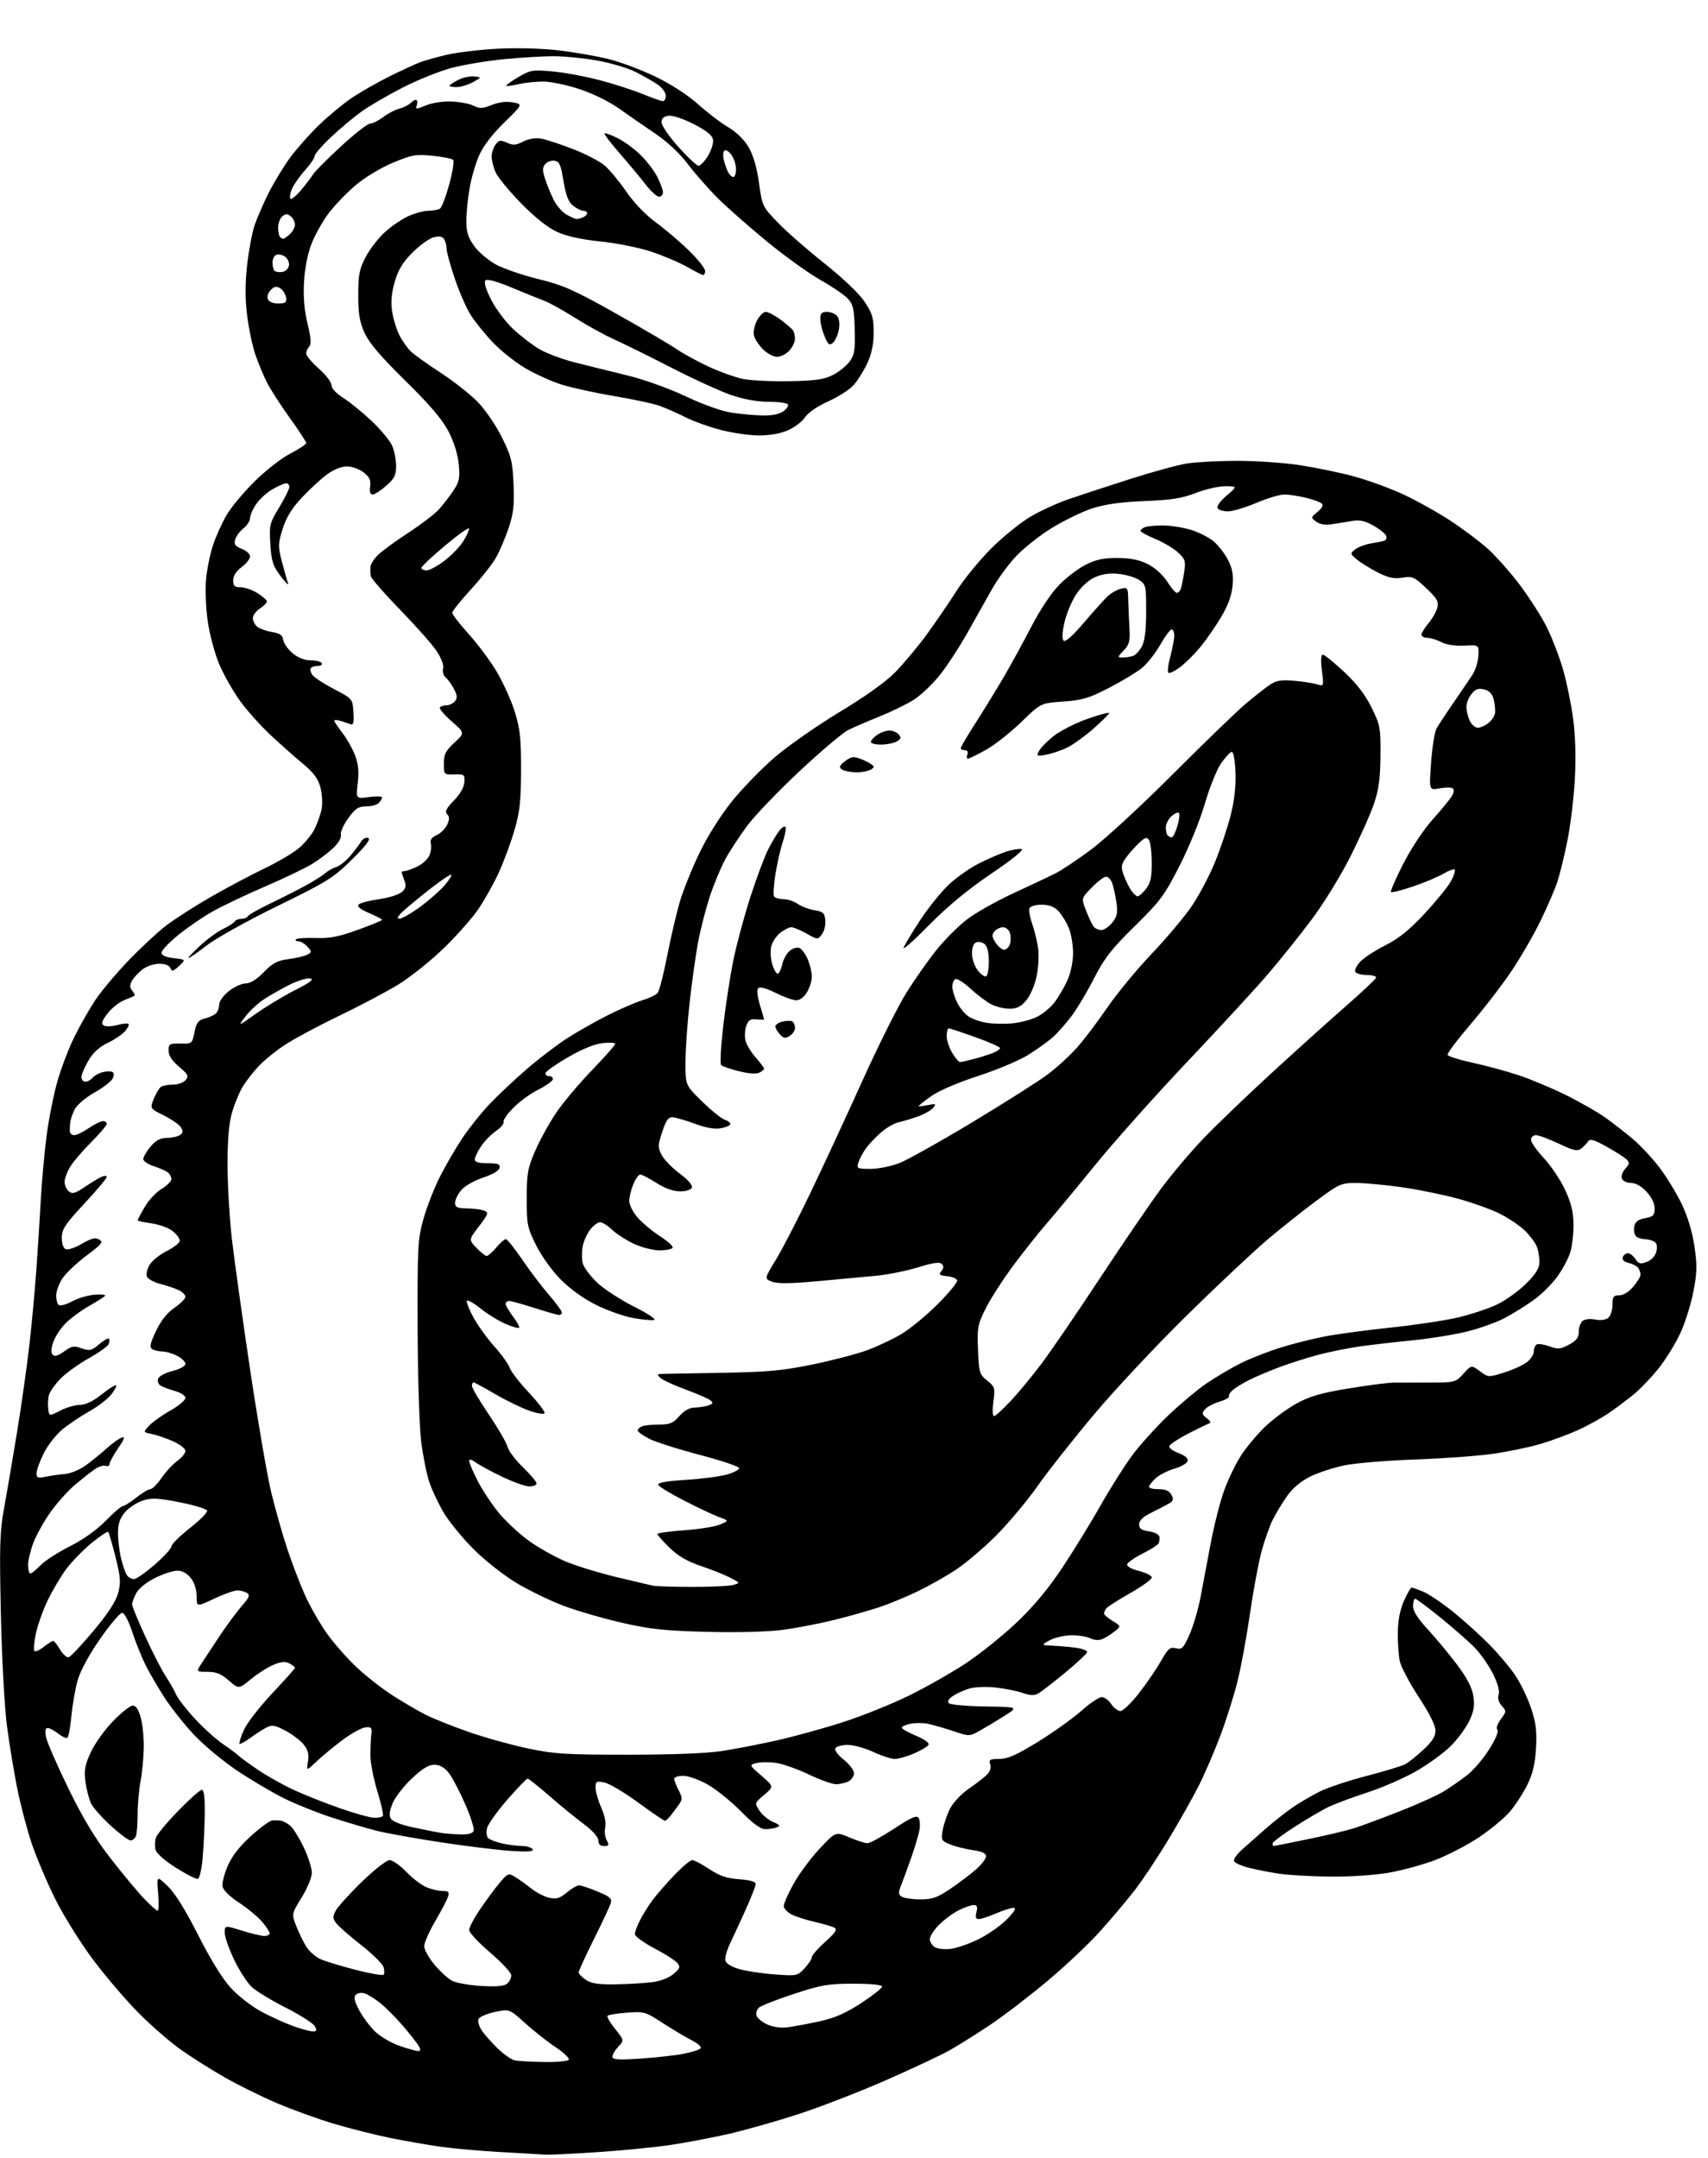 <?xml version="1.0" encoding="UTF-8" standalone="no"?>
<svg 
  version="1.1" 
  xmlns="http://www.w3.org/2000/svg" 
  xmlns:xlink="http://www.w3.org/1999/xlink" 
  xmlns:svg="http://www.w3.org/2000/svg"
  xmlns:rdf="http://www.w3.org/1999/02/22-rdf-syntax-ns#"
  xmlns:cc="http://creativecommons.org/ns#"
  xmlns:dc="http://purl.org/dc/elements/1.1/"
  viewBox="0 0 608 768"
  width="608"
  height="768"
>
<style>svg {background-color: white; }</style>"
<path stroke="none" fill="black" fill-rule="evenodd" d="M194.52,766.84C193.41,766.76 186.43,766.36 179.00,765.96C171.57,765.57 161.68,764.70 157.00,764.04C152.32,763.38 144.22,761.97 139.00,760.91C133.78,759.85 124.82,757.60 119.11,755.91C113.39,754.22 104.12,750.88 98.51,748.48C92.89,746.08 84.39,741.87 79.61,739.12C74.83,736.37 67.90,731.98 64.21,729.35C60.52,726.73 53.88,720.97 49.47,716.54C45.05,712.12 37.72,703.55 33.18,697.50C28.55,691.31 22.55,681.69 19.49,675.50C16.50,669.45 12.72,660.45 11.09,655.50C9.46,650.55 7.20,641.84 6.06,636.14C4.93,630.45 3.31,620.55 2.46,614.14C1.61,607.67 0.65,590.02 0.31,574.42C-0.22,550.71 -0.06,544.94 1.34,537.42C2.24,532.51 4.31,520.40 5.94,510.50C7.56,500.60 9.58,486.43 10.42,479.00C11.27,471.57 12.40,459.43 12.93,452.00C13.46,444.57 14.18,433.32 14.52,427.00C14.86,420.68 15.78,410.49 16.57,404.36C17.36,398.24 19.13,389.34 20.51,384.58C21.89,379.82 24.64,372.68 26.63,368.71C28.62,364.75 31.88,359.02 33.87,356.00C35.86,352.98 41.09,346.73 45.49,342.12C49.90,337.52 55.98,331.84 59.00,329.51C62.02,327.19 69.22,322.56 75.00,319.24C80.78,315.92 89.33,311.38 94.00,309.15C98.67,306.92 104.20,303.68 106.28,301.95C108.36,300.22 110.91,297.14 111.95,295.11C112.98,293.07 114.13,289.81 114.50,287.86C114.86,285.91 114.66,282.46 114.05,280.19C113.23,277.13 111.61,274.95 107.79,271.78C104.95,269.43 99.74,264.80 96.20,261.50C92.67,258.20 87.75,252.67 85.28,249.22C82.80,245.76 79.51,239.91 77.97,236.22C76.42,232.52 74.61,225.73 73.95,221.13C73.28,216.53 73.01,209.75 73.36,206.07C73.70,202.39 74.85,196.84 75.92,193.74C76.99,190.63 79.12,185.94 80.65,183.30C82.19,180.66 86.61,175.34 90.48,171.48C94.34,167.62 100.09,163.12 103.25,161.48C106.41,159.84 109.00,158.13 109.00,157.67C109.00,157.21 106.35,153.16 103.11,148.67C99.87,144.18 96.22,138.50 94.99,136.05C93.76,133.60 91.91,129.16 90.89,126.18C89.87,123.20 88.55,116.94 87.97,112.27C87.23,106.34 87.23,100.95 87.96,94.42C88.53,89.27 89.72,82.91 90.59,80.28C91.47,77.65 93.75,72.40 95.66,68.62C97.57,64.83 100.99,59.20 103.25,56.12C105.52,53.03 110.10,47.85 113.44,44.62C116.77,41.38 122.03,37.02 125.11,34.92C128.20,32.83 134.27,29.36 138.61,27.21C142.95,25.06 147.85,22.80 149.50,22.17C151.15,21.54 155.43,20.34 159.00,19.50C162.57,18.66 170.68,17.69 177.00,17.35C183.86,16.98 192.68,17.21 198.87,17.93C204.57,18.60 212.67,20.01 216.87,21.08C221.06,22.14 228.55,24.97 233.50,27.36C238.89,29.97 244.93,33.89 248.55,37.15C251.88,40.13 256.70,43.81 259.27,45.31C262.15,47.00 264.92,49.71 266.48,52.37C268.14,55.20 269.41,59.56 270.18,65.09C271.33,73.38 271.43,73.58 276.93,79.26C279.99,82.44 287.45,88.96 293.50,93.76C300.03,98.95 305.82,104.48 307.75,107.36C310.54,111.54 311.00,113.09 310.99,118.36C310.98,122.71 310.29,125.96 308.63,129.50C307.33,132.25 305.09,135.75 303.65,137.28C302.21,138.82 298.19,141.34 294.72,142.90C291.04,144.55 287.66,146.87 286.62,148.45C285.64,149.95 282.97,152.02 280.67,153.06C278.07,154.24 274.21,154.96 270.41,154.98C267.06,154.99 260.92,154.13 256.76,153.07C252.60,152.00 246.82,149.93 243.92,148.46C241.02,146.99 236.87,145.16 234.71,144.40C232.54,143.63 225.31,142.09 218.64,140.97C211.96,139.85 203.57,138.02 200.00,136.90C196.43,135.78 190.57,133.14 186.98,131.03C183.40,128.92 178.18,124.77 175.39,121.81C172.59,118.86 169.05,114.46 167.53,112.05C166.00,109.63 163.46,103.82 161.88,99.14C160.30,94.46 158.99,89.70 158.98,88.56C158.98,87.43 158.57,85.88 158.09,85.11C157.49,84.16 156.34,83.95 154.39,84.44C152.84,84.83 149.46,87.26 146.88,89.83C143.39,93.33 141.77,95.97 140.53,100.24C139.38,104.20 139.09,107.42 139.57,110.73C139.95,113.35 141.10,117.17 142.13,119.21C143.16,121.25 145.01,123.89 146.25,125.07C147.49,126.26 152.26,129.67 156.87,132.67C161.47,135.66 167.41,140.34 170.07,143.07C172.75,145.83 176.58,151.43 178.66,155.64C182.00,162.38 182.46,164.25 182.81,172.36C183.13,179.82 182.80,182.70 181.03,188.00C179.83,191.57 177.76,196.37 176.44,198.66C175.11,200.95 171.09,206.01 167.51,209.91C163.93,213.82 161.00,217.50 161.00,218.09C161.00,218.69 163.62,222.08 166.82,225.63C170.03,229.18 174.50,235.18 176.77,238.97C179.04,242.76 181.93,249.15 183.20,253.18C185.13,259.33 185.50,262.66 185.48,274.00C185.46,285.14 185.05,288.90 183.12,295.50C181.84,299.90 179.32,306.70 177.52,310.62C175.72,314.54 172.44,320.39 170.23,323.62C168.02,326.85 162.46,333.13 157.86,337.57C153.26,342.00 146.12,347.72 142.00,350.26C137.88,352.81 128.42,357.82 121.00,361.39C113.57,364.96 104.80,369.65 101.50,371.81C98.20,373.97 93.88,377.49 91.91,379.62C89.93,381.75 87.38,385.07 86.25,387.00C85.12,388.93 83.47,392.94 82.60,395.93C81.49,399.68 81.00,405.40 81.00,414.43C81.00,421.62 81.70,433.57 82.55,441.00C83.41,448.43 86.33,469.35 89.04,487.50C91.76,505.65 95.12,525.23 96.52,531.00C97.91,536.77 100.46,545.77 102.18,551.00C103.90,556.23 106.81,563.82 108.65,567.87C110.49,571.92 113.97,578.00 116.38,581.37C118.79,584.74 123.44,590.05 126.72,593.16C129.99,596.28 135.78,600.83 139.59,603.28C143.39,605.74 148.77,608.89 151.55,610.29C154.33,611.69 161.23,614.44 166.89,616.41C172.54,618.38 181.97,621.01 187.84,622.25C197.27,624.24 201.38,624.50 223.50,624.50C239.22,624.50 251.66,624.01 257.00,623.18C261.68,622.46 270.45,620.76 276.50,619.41C282.55,618.06 293.12,615.15 300.00,612.93C306.88,610.71 317.46,606.47 323.52,603.49C329.58,600.51 338.68,595.34 343.75,592.00C348.82,588.66 357.01,582.09 361.95,577.39C368.08,571.55 373.27,565.31 378.33,557.67C382.40,551.53 388.50,541.60 391.87,535.62C395.25,529.63 400.25,521.71 402.99,518.01C405.73,514.31 411.50,507.92 415.81,503.80C420.13,499.68 426.32,494.50 429.58,492.29C432.83,490.08 438.20,486.92 441.50,485.25C444.80,483.59 451.13,481.09 455.57,479.69C460.01,478.29 467.28,476.46 471.71,475.61C476.15,474.77 486.69,473.36 495.14,472.47C503.59,471.58 514.23,469.99 518.79,468.93C523.36,467.88 529.65,465.81 532.77,464.33C535.90,462.85 540.60,459.49 543.23,456.87C546.79,453.30 548.00,451.34 548.00,449.11C548.00,447.47 547.59,445.05 547.09,443.73C546.59,442.41 544.73,439.88 542.96,438.11C541.19,436.35 537.19,433.61 534.07,432.04C530.95,430.46 524.14,428.01 518.94,426.59C513.74,425.18 504.77,423.35 498.99,422.53C493.22,421.71 485.95,421.03 482.84,421.02C477.45,421.00 476.76,421.31 468.84,427.16C464.25,430.55 456.45,436.74 451.50,440.90C446.55,445.07 433.56,457.25 422.63,467.99C411.71,478.72 396.73,494.70 389.36,503.50C381.98,512.30 372.93,523.77 369.26,529.00C365.58,534.23 358.96,542.13 354.54,546.56C350.12,550.99 343.57,556.52 340.00,558.85C336.43,561.18 330.32,564.61 326.43,566.47C322.53,568.34 316.57,570.80 313.18,571.94C309.79,573.08 302.62,575.12 297.26,576.46C291.89,577.80 283.48,579.43 278.57,580.07C273.19,580.77 262.45,581.05 251.57,580.77C236.61,580.38 231.44,579.83 221.50,577.56C214.90,576.05 205.57,573.35 200.76,571.55C195.95,569.75 188.35,566.08 183.87,563.39C179.39,560.70 172.52,555.30 168.61,551.38C164.70,547.47 159.95,541.67 158.05,538.51C156.16,535.34 153.81,530.40 152.84,527.53C151.87,524.65 150.55,518.07 149.91,512.90C149.27,507.73 148.71,489.55 148.66,472.50C148.58,443.70 148.72,440.96 150.72,433.86C151.90,429.66 154.52,422.93 156.55,418.90C158.58,414.86 162.21,408.62 164.61,405.03C167.01,401.44 171.34,396.01 174.24,392.97C177.13,389.93 183.02,384.39 187.32,380.65C191.62,376.92 198.15,371.93 201.82,369.56C205.49,367.19 212.10,363.45 216.50,361.24C220.90,359.03 226.42,356.66 228.76,355.95C231.11,355.25 233.51,354.09 234.10,353.38C234.69,352.67 236.22,346.73 237.50,340.18C238.78,333.64 240.81,324.96 242.01,320.89C243.21,316.83 246.36,309.00 249.02,303.50C251.87,297.59 256.58,290.11 260.53,285.21C264.20,280.65 271.01,273.64 275.65,269.63C280.29,265.62 290.71,258.34 298.79,253.45C308.36,247.68 315.38,242.64 318.88,239.04C321.83,235.99 326.78,230.05 329.88,225.83C332.97,221.60 337.74,214.63 340.48,210.33C343.22,206.02 348.87,199.12 353.04,195.00C357.20,190.88 363.47,185.83 366.95,183.80C370.44,181.76 376.49,179.00 380.40,177.66C384.30,176.32 394.02,173.13 402.00,170.57C409.98,168.01 419.20,165.49 422.50,164.96C425.80,164.44 433.90,164.01 440.50,164.01C447.10,164.01 457.00,164.69 462.49,165.52C467.98,166.35 476.57,168.11 481.58,169.44C486.58,170.78 494.57,173.66 499.33,175.86C504.09,178.06 511.70,182.30 516.24,185.27C520.78,188.25 526.86,192.81 529.74,195.42C532.61,198.03 537.70,203.78 541.04,208.21C544.38,212.65 548.66,219.34 550.55,223.10C552.44,226.85 555.06,233.65 556.38,238.21C557.70,242.77 559.33,250.78 560.02,256.00C560.81,262.06 561.01,269.84 560.59,277.50C560.22,284.10 559.03,293.91 557.93,299.30C556.84,304.69 555.24,311.22 554.39,313.80C553.54,316.39 550.89,322.55 548.50,327.50C546.11,332.45 541.44,340.55 538.11,345.50C534.79,350.45 528.23,358.99 523.53,364.48C518.83,369.97 515.13,374.89 515.30,375.41C515.48,375.94 519.42,377.19 524.06,378.19C528.70,379.19 536.10,381.19 540.50,382.64C544.90,384.10 552.55,387.30 557.50,389.76C562.45,392.21 568.75,395.83 571.50,397.78C574.25,399.74 578.67,403.18 581.31,405.42C583.96,407.66 588.18,412.20 590.71,415.50C593.23,418.80 596.80,424.66 598.65,428.53C600.80,433.02 602.43,438.47 603.19,443.64C604.18,450.46 604.11,453.02 602.76,459.91C601.87,464.41 599.78,471.02 598.10,474.59C596.43,478.16 593.05,483.65 590.58,486.79C588.11,489.93 584.16,494.10 581.80,496.06C579.43,498.02 575.33,501.09 572.69,502.90C570.04,504.70 565.09,507.44 561.69,508.98C558.28,510.52 552.29,512.73 548.36,513.90C544.43,515.07 536.78,516.65 531.36,517.42C525.94,518.19 513.40,519.10 503.50,519.44C493.60,519.79 482.36,520.73 478.52,521.53C474.68,522.33 469.25,524.11 466.45,525.48C463.24,527.05 460.23,529.55 458.31,532.24C456.64,534.58 454.32,538.38 453.15,540.68C451.99,542.97 450.15,548.15 449.06,552.18C447.98,556.20 446.11,566.25 444.92,574.50C443.73,582.75 441.74,593.55 440.49,598.50C439.25,603.45 436.55,612.00 434.49,617.50C432.43,623.00 429.00,630.99 426.86,635.25C424.73,639.51 419.80,648.27 415.92,654.71C412.03,661.14 406.56,669.36 403.75,672.96C400.94,676.56 395.46,683.05 391.57,687.38C387.68,691.72 379.25,699.67 372.83,705.05C366.40,710.44 357.18,717.50 352.33,720.74C347.47,723.98 341.02,728.02 338.00,729.72C334.98,731.41 324.85,736.17 315.50,740.28C306.15,744.40 292.04,749.87 284.15,752.44C276.26,755.00 264.98,758.19 259.09,759.52C253.20,760.85 243.91,762.61 238.44,763.42C232.97,764.23 221.31,765.37 212.52,765.95C203.73,766.53 195.63,766.93 194.52,766.84zM193.69,733.86C198.20,733.94 202.15,733.57 202.47,733.05C202.79,732.53 200.68,730.52 197.78,728.58C194.88,726.65 189.98,722.79 186.90,720.01C181.31,714.96 181.31,714.96 176.08,716.08C173.21,716.69 170.62,717.83 170.32,718.61C170.02,719.38 170.53,721.17 171.46,722.57C172.38,723.98 174.93,726.87 177.12,729.00C179.32,731.13 182.10,733.07 183.31,733.30C184.51,733.54 189.19,733.79 193.69,733.86zM227.83,732.66C233.24,732.30 240.09,731.55 243.05,730.99C246.01,730.43 248.84,729.56 249.33,729.07C249.87,728.53 248.58,727.32 246.13,726.07C243.87,724.91 239.20,722.13 235.76,719.89C229.76,715.98 229.24,715.83 223.19,716.30C219.73,716.56 216.61,717.05 216.28,717.39C215.94,717.73 217.14,719.83 218.94,722.07C222.21,726.15 222.21,726.15 220.11,728.39C218.95,729.62 218.00,731.23 218.00,731.96C218.00,733.03 219.97,733.17 227.83,732.66zM148.79,729.97C149.71,729.99 149.80,729.51 149.11,728.25C148.59,727.29 146.06,724.06 143.51,721.08C140.95,718.10 137.27,714.41 135.34,712.87C133.41,711.34 130.92,709.79 129.81,709.44C128.70,709.09 127.29,709.31 126.67,709.93C125.83,710.77 126.13,712.18 127.84,715.40C129.11,717.79 131.66,721.21 133.50,723.00C135.35,724.80 139.26,727.09 142.18,728.10C145.11,729.11 148.08,729.95 148.79,729.97zM111.29,722.96C112.72,722.99 112.87,722.63 112.07,721.13C111.52,720.10 106.89,717.15 101.79,714.56C96.68,711.98 91.21,708.66 89.63,707.18C88.04,705.71 85.23,701.36 83.38,697.53C81.52,693.69 80.00,689.35 80.00,687.88C80.00,685.21 80.00,685.21 86.09,687.10C89.44,688.15 93.04,689.00 94.09,689.00C95.14,689.00 96.00,688.58 96.00,688.08C96.00,687.57 94.81,685.74 93.35,684.01C91.89,682.27 88.18,679.19 85.10,677.16C81.66,674.88 79.38,672.63 79.19,671.30C79.02,670.12 79.87,666.85 81.08,664.03C82.55,660.61 85.29,657.10 89.31,653.45C92.63,650.45 96.05,647.95 96.92,647.88C97.79,647.82 99.17,647.86 100.00,647.97C100.83,648.09 102.35,648.93 103.39,649.84C104.43,650.75 106.57,654.20 108.14,657.50C109.71,660.80 111.00,664.84 111.00,666.48C111.00,668.16 109.42,672.02 107.39,675.30C103.79,681.15 103.79,681.15 105.39,685.32C106.27,687.62 107.88,690.95 108.97,692.72C110.05,694.50 112.47,696.59 114.35,697.37C116.22,698.15 121.84,699.84 126.82,701.12C131.81,702.40 136.18,703.15 136.54,702.80C136.89,702.44 136.88,701.21 136.52,700.06C136.15,698.91 132.63,695.43 128.68,692.33C124.73,689.23 120.75,685.77 119.83,684.63C118.40,682.86 118.36,682.22 119.49,680.04C120.22,678.64 124.40,674.01 128.79,669.75C133.18,665.49 137.63,662.00 138.68,662.00C139.73,662.00 142.37,663.85 144.55,666.12C146.72,668.38 149.95,670.86 151.72,671.62C153.49,672.38 156.11,673.00 157.54,673.00C159.68,673.00 160.02,673.35 159.50,675.01C159.15,676.12 157.09,680.05 154.93,683.74C152.77,687.44 151.00,691.45 151.00,692.64C151.00,693.83 152.62,696.77 154.61,699.16C156.59,701.54 159.41,704.14 160.86,704.92C162.31,705.70 166.98,706.55 171.24,706.80C176.57,707.11 179.46,706.87 180.49,706.01C181.32,705.32 182.00,703.98 182.00,703.04C182.00,702.09 178.62,698.45 174.50,694.93C170.38,691.42 167.00,687.80 167.00,686.89C167.00,685.98 168.79,682.59 170.99,679.36C173.18,676.14 176.31,671.92 177.94,670.00C180.77,666.66 181.02,666.57 183.36,668.00C184.72,668.83 187.33,670.69 189.16,672.14C191.00,673.59 193.90,675.08 195.61,675.44C198.09,675.96 199.35,675.57 201.76,673.55C203.43,672.15 205.39,671.00 206.13,671.00C206.86,671.00 209.84,671.98 212.74,673.19C217.23,675.05 217.92,675.68 217.38,677.44C217.02,678.57 214.32,684.33 211.37,690.23C208.42,696.14 206.00,701.41 206.00,701.96C206.00,702.51 207.17,703.72 208.61,704.66C210.59,705.96 213.17,706.33 219.36,706.22C223.84,706.14 229.67,705.78 232.31,705.43C235.14,705.06 238.22,703.85 239.78,702.51C242.08,700.54 242.25,700.01 241.08,698.60C240.34,697.70 236.64,695.34 232.86,693.36C229.09,691.38 226.00,689.12 226.00,688.34C226.00,687.56 226.87,685.25 227.92,683.21C228.98,681.17 230.98,677.98 232.37,676.13C233.75,674.28 237.20,670.34 240.02,667.38C242.85,664.42 245.72,662.00 246.41,662.00C247.10,662.00 249.83,663.44 252.48,665.20C256.16,667.63 258.71,668.50 263.16,668.82C266.95,669.09 269.00,669.68 269.00,670.50C269.00,671.19 267.40,675.29 265.44,679.63C263.48,683.96 260.97,689.40 259.86,691.73C258.75,694.05 257.99,696.73 258.18,697.68C258.38,698.75 260.24,699.93 263.01,700.75C265.48,701.48 271.17,702.35 275.67,702.68C283.66,703.27 283.89,703.23 286.42,700.50C287.84,698.96 289.00,697.18 289.00,696.53C289.00,695.89 291.13,693.44 293.74,691.10C297.46,687.76 298.16,686.67 296.99,686.05C296.17,685.61 293.02,684.69 290.00,683.99C286.98,683.30 283.26,682.11 281.75,681.34C280.24,680.57 279.00,679.22 279.00,678.32C279.00,677.42 280.61,673.81 282.58,670.28C284.56,666.76 288.72,661.17 291.83,657.86C297.50,651.84 297.50,651.84 302.33,653.92C304.99,655.06 307.89,656.00 308.77,656.00C309.66,656.00 313.93,653.67 318.27,650.82C324.49,646.74 326.34,645.94 327.01,647.02C327.48,647.78 327.60,649.78 327.27,651.45C326.95,653.13 325.66,657.42 324.42,661.00C323.17,664.58 321.56,668.98 320.84,670.79C319.72,673.61 319.74,674.23 321.01,675.03C321.83,675.55 324.80,675.98 327.62,675.98C331.91,676.00 333.63,675.39 338.41,672.15C341.53,670.03 345.64,666.92 347.54,665.23C349.44,663.55 351.00,661.48 351.00,660.65C351.00,659.59 349.54,658.91 346.25,658.44C343.64,658.06 340.01,657.15 338.20,656.41C335.07,655.13 334.93,654.86 335.58,651.28C335.96,649.20 337.13,645.79 338.18,643.70C339.24,641.60 342.18,638.45 344.73,636.70C347.28,634.94 350.21,632.69 351.23,631.70C352.42,630.56 352.87,629.18 352.48,627.95C351.94,626.25 352.35,626.00 355.73,626.00C358.71,626.00 361.86,624.61 369.50,619.90C374.95,616.54 381.88,611.59 384.90,608.90C387.93,606.20 391.20,604.00 392.18,604.00C393.15,604.00 394.69,605.12 395.59,606.50C396.49,607.88 397.97,608.98 398.87,608.95C399.76,608.93 402.69,606.12 405.36,602.70C408.04,599.29 411.57,594.14 413.21,591.25C415.80,586.69 416.50,586.09 418.60,586.61C420.76,587.16 421.27,586.63 423.46,581.68C424.81,578.64 426.57,572.63 427.38,568.32C428.19,564.02 429.82,555.35 431.01,549.06C432.20,542.78 434.32,534.45 435.72,530.56C437.12,526.68 439.81,521.09 441.69,518.13C443.58,515.18 447.46,510.53 450.31,507.79C453.17,505.06 458.20,501.33 461.50,499.52C466.20,496.94 470.21,495.77 480.00,494.16C486.88,493.03 494.07,492.09 496.00,492.08C497.93,492.07 503.68,492.05 508.79,492.05C517.91,492.05 518.12,491.99 520.93,488.91C523.79,485.78 523.79,485.78 526.80,488.01C529.80,490.23 529.85,490.23 535.48,488.46C538.59,487.49 542.23,485.82 543.57,484.77C544.90,483.72 546.00,482.01 546.00,480.99C546.00,479.96 546.45,478.84 547.01,478.50C547.56,478.15 549.60,478.45 551.54,479.15C554.61,480.26 555.50,480.19 558.53,478.55C561.18,477.13 562.00,476.04 562.00,473.96C562.00,472.47 562.61,470.74 563.36,470.12C564.14,469.47 566.05,469.26 567.85,469.62C569.77,470.00 571.58,469.76 572.50,469.00C573.32,468.32 574.00,466.24 574.00,464.38C574.00,461.47 574.34,461.00 576.41,461.00C577.88,461.00 579.84,459.79 581.41,457.92C582.83,456.23 583.99,454.32 583.98,453.67C583.98,453.03 583.63,451.97 583.22,451.33C582.82,450.69 581.28,449.86 579.81,449.49C578.06,449.05 577.32,448.33 577.67,447.41C577.97,446.63 578.79,446.00 579.49,446.00C580.18,446.00 581.37,446.93 582.13,448.07C583.30,449.82 583.92,449.98 586.22,449.10C587.88,448.47 589.20,447.04 589.61,445.43C590.05,443.67 589.81,442.49 588.89,441.91C588.12,441.43 586.58,441.02 585.45,441.02C584.32,441.01 582.93,440.53 582.35,439.95C581.77,439.37 581.50,437.84 581.75,436.54C582.08,434.79 583.07,434.02 585.60,433.55C588.52,433.00 589.00,432.51 589.00,430.06C589.00,428.30 587.89,426.03 586.10,424.11C584.28,422.15 582.22,421.00 580.57,421.00C579.12,421.00 577.67,420.31 577.35,419.46C577.02,418.62 577.57,417.03 578.56,415.93C580.12,414.21 580.17,413.75 578.93,412.57C578.14,411.82 574.95,409.79 571.83,408.05C567.43,405.60 565.97,405.19 565.33,406.20C564.87,406.91 563.77,408.07 562.88,408.77C561.52,409.82 560.19,409.53 554.88,407.02C551.37,405.36 547.71,404.00 546.75,404.00C545.79,404.00 545.00,404.74 545.00,405.65C545.00,406.55 547.05,409.49 549.57,412.17C552.08,414.86 555.46,419.90 557.09,423.37C559.26,428.01 560.06,431.26 560.13,435.63C560.17,438.90 559.67,443.38 559.01,445.58C558.35,447.79 556.27,451.71 554.40,454.29C552.52,456.88 548.85,460.55 546.24,462.46C543.63,464.37 538.98,467.29 535.90,468.95C532.82,470.60 526.52,472.86 521.90,473.96C517.29,475.07 508.78,476.43 503.01,477.00C497.23,477.57 488.90,478.53 484.50,479.13C480.10,479.74 473.17,481.13 469.09,482.22C465.02,483.31 458.79,485.30 455.26,486.63C451.72,487.96 446.95,489.99 444.66,491.14C442.37,492.29 439.72,493.92 438.77,494.75C437.82,495.58 437.25,496.59 437.49,496.99C437.73,497.38 436.20,498.22 434.09,498.86C431.97,499.49 429.64,500.73 428.91,501.61C427.78,502.97 427.87,503.44 429.54,504.72C431.13,505.94 431.22,506.33 430.04,506.77C429.24,507.06 425.90,508.70 422.62,510.40C419.34,512.11 416.48,514.02 416.27,514.67C416.06,515.31 417.50,516.41 419.48,517.13C421.72,517.94 422.96,518.99 422.78,519.92C422.62,520.74 420.50,521.99 418.07,522.69C415.65,523.40 412.61,524.96 411.33,526.16C410.05,527.36 409.00,528.72 409.00,529.17C409.00,529.63 410.56,530.00 412.46,530.00C414.89,530.00 416.25,530.59 416.99,531.98C417.83,533.54 417.68,534.17 416.27,535.01C415.30,535.59 412.48,537.06 410.00,538.28C406.91,539.81 405.50,541.13 405.50,542.50C405.50,544.02 406.33,544.62 408.99,545.00C411.02,545.29 412.59,546.13 412.74,547.00C412.88,547.83 412.66,548.95 412.25,549.50C411.84,550.05 409.28,551.62 406.56,553.00C403.84,554.38 401.45,556.05 401.24,556.72C401.01,557.45 402.66,558.39 405.43,559.09C407.94,559.72 410.00,560.78 410.00,561.44C410.00,562.10 406.51,564.62 402.25,567.03C397.99,569.45 394.17,571.89 393.77,572.46C393.36,573.03 393.02,573.84 393.02,574.26C393.01,574.69 394.38,575.87 396.06,576.89C399.13,578.76 399.13,578.76 396.48,580.84C395.03,581.98 392.99,583.19 391.96,583.51C390.92,583.84 389.19,583.64 388.10,583.06C387.02,582.47 384.05,582.00 381.52,582.00C378.98,582.00 375.46,582.79 373.70,583.75C370.50,585.50 370.50,585.50 375.50,585.75C378.25,585.89 381.96,586.25 383.75,586.55C385.54,586.85 387.00,587.48 387.00,587.96C387.00,588.43 383.51,591.70 379.25,595.23C374.99,598.75 370.63,602.12 369.57,602.71C368.16,603.49 366.67,603.44 364.05,602.52C362.07,601.82 357.76,600.95 354.48,600.59C351.19,600.22 346.98,600.38 345.13,600.93C343.27,601.48 340.64,602.66 339.27,603.56C337.64,604.63 337.12,605.52 337.77,606.17C338.31,606.71 344.11,607.23 350.66,607.33C362.57,607.50 362.57,607.50 357.54,610.69C354.77,612.44 350.82,614.81 348.78,615.95C345.06,618.01 345.04,618.01 339.28,616.08C336.10,615.02 332.04,613.85 330.25,613.49C328.46,613.13 325.65,613.14 324.00,613.50C322.35,613.86 321.00,614.48 321.00,614.88C321.00,615.28 323.29,616.57 326.09,617.75C329.29,619.11 330.92,620.32 330.48,621.03C330.09,621.66 327.77,623.03 325.31,624.08C322.85,625.14 319.79,626.00 318.52,626.00C317.24,626.00 313.79,624.88 310.85,623.51C307.91,622.14 303.84,621.02 301.81,621.01C299.78,621.00 297.79,621.52 297.40,622.16C296.97,622.85 298.16,624.51 300.34,626.26C302.35,627.87 304.00,630.03 304.00,631.06C304.00,632.09 303.13,633.40 302.07,633.96C301.00,634.53 299.01,635.00 297.65,635.00C296.28,635.00 291.91,633.44 287.94,631.54C283.97,629.64 278.77,627.79 276.38,627.43C273.98,627.07 270.81,627.08 269.33,627.45C266.63,628.13 266.63,628.13 271.07,631.99C275.50,635.85 275.50,635.85 272.04,638.78C268.58,641.71 268.58,641.71 270.37,644.44C271.35,645.93 273.51,647.73 275.18,648.43C277.61,649.46 277.88,649.83 276.52,650.35C275.59,650.71 273.74,651.00 272.41,651.00C270.75,651.00 268.01,648.99 263.74,644.65C260.31,641.16 255.03,636.89 252.00,635.16C248.96,633.43 245.05,632.01 243.25,632.01C241.46,632.00 240.00,632.47 240.00,633.05C240.00,633.63 240.70,635.46 241.57,637.13C242.97,639.85 242.98,640.37 241.60,642.33C240.76,643.52 239.44,645.29 238.67,646.25C237.91,647.21 237.00,648.00 236.66,648.00C236.32,648.00 232.04,645.08 227.15,641.50C222.26,637.93 216.85,634.72 215.13,634.38C212.29,633.81 212.00,633.98 212.00,636.25C212.00,637.62 212.91,640.81 214.03,643.33C215.27,646.13 215.82,648.88 215.44,650.37C215.11,651.71 215.33,653.76 215.95,654.91C216.92,656.71 216.79,657.00 215.04,657.00C213.68,657.00 213.00,656.34 213.00,655.03C213.00,653.82 210.98,651.55 207.75,649.14C204.86,646.99 199.35,642.47 195.50,639.11C191.65,635.76 188.19,633.01 187.82,633.00C187.44,633.00 184.19,636.38 180.58,640.51C176.98,644.65 173.74,649.18 173.39,650.59C173.04,651.99 173.20,653.60 173.75,654.15C174.30,654.70 176.50,655.56 178.63,656.05C180.76,656.55 183.94,656.96 185.69,656.98C187.45,656.99 189.20,657.51 189.58,658.13C190.09,658.96 188.00,659.12 181.89,658.73C177.28,658.43 166.07,657.06 157.00,655.69C147.93,654.31 137.57,652.45 134.00,651.55C130.43,650.64 123.22,648.51 118.00,646.81C112.78,645.11 105.10,642.02 100.95,639.95C96.79,637.87 89.32,633.45 84.34,630.12C79.37,626.79 72.46,621.04 69.00,617.35C65.55,613.65 60.81,607.67 58.49,604.06C56.16,600.45 53.14,595.25 51.77,592.50C50.40,589.75 48.28,584.46 47.06,580.75C45.75,576.78 44.27,574.00 43.47,574.00C42.71,574.00 39.20,578.16 35.65,583.25C31.69,588.93 28.60,594.62 27.65,598.00C26.79,601.02 25.79,606.77 25.41,610.77C25.04,614.77 24.40,618.25 23.99,618.51C23.57,618.76 22.10,618.08 20.71,616.99C19.32,615.89 17.64,615.00 16.97,615.00C16.13,615.00 15.95,616.01 16.39,618.25C16.74,620.04 20.32,628.25 24.35,636.50C29.60,647.24 33.88,654.34 39.45,661.50C43.72,667.00 49.07,673.41 51.32,675.75C53.57,678.09 55.73,680.00 56.11,680.00C56.50,680.00 56.57,677.19 56.28,673.75C55.75,667.50 55.75,667.50 59.71,671.29C62.30,673.77 66.03,679.76 70.54,688.68C74.87,697.26 79.16,704.21 82.15,707.48C84.76,710.33 89.66,714.14 93.04,715.94C96.41,717.74 101.50,720.05 104.34,721.07C107.18,722.09 110.30,722.94 111.29,722.96zM280.50,721.49C282.70,721.20 287.78,720.25 291.79,719.37C297.15,718.20 301.05,716.49 306.54,712.91C310.64,710.23 314.00,707.58 314.00,707.02C314.00,706.39 310.08,706.00 303.83,706.00C294.83,706.00 292.37,706.42 282.58,709.63C276.48,711.63 270.88,713.84 270.11,714.55C269.35,715.26 269.01,716.57 269.35,717.46C269.69,718.35 271.44,719.74 273.23,720.55C275.23,721.45 278.05,721.81 280.50,721.49zM338.37,693.60C340.49,693.36 344.99,691.80 348.37,690.14C351.74,688.47 356.28,685.29 358.45,683.06C361.16,680.28 361.90,679.00 360.79,679.00C359.89,679.00 357.07,679.90 354.50,681.00C351.93,682.10 349.19,683.00 348.40,683.00C347.37,683.00 347.14,682.30 347.59,680.50C348.07,678.59 347.83,678.00 346.57,678.00C345.66,678.00 343.23,678.86 341.16,679.92C339.09,680.98 335.96,683.31 334.20,685.11C332.44,686.91 331.00,689.17 331.00,690.14C331.00,691.11 331.79,692.38 332.75,692.97C333.71,693.57 336.24,693.85 338.37,693.60zM70.46,668.68C69.89,668.87 66.39,667.11 62.68,664.76C58.70,662.25 55.70,659.61 55.38,658.32C55.07,657.12 55.12,655.21 55.48,654.06C55.84,652.92 59.41,648.61 63.42,644.49C67.42,640.37 71.21,637.00 71.84,637.00C72.64,637.00 72.96,639.73 72.88,645.75C72.81,650.56 72.47,657.61 72.13,661.42C71.78,665.23 71.03,668.50 70.46,668.68zM473.62,667.88C466.95,667.81 458.80,667.36 455.50,666.87C452.20,666.39 447.28,665.43 444.58,664.75C441.87,664.06 439.48,662.97 439.27,662.33C439.06,661.68 440.37,659.83 442.19,658.21C444.01,656.59 447.82,653.23 450.66,650.74C453.50,648.26 457.77,644.88 460.16,643.25C462.55,641.61 466.81,639.10 469.63,637.68C472.44,636.26 479.99,633.73 486.40,632.07C492.81,630.40 499.01,628.53 500.17,627.91C501.34,627.29 504.25,624.97 506.64,622.76C509.82,619.83 511.00,617.98 511.00,615.90C511.00,614.11 508.79,609.70 505.03,603.97C501.75,598.97 498.72,593.22 498.28,591.19C497.85,589.16 497.54,584.58 497.58,581.00C497.63,576.70 498.37,572.90 499.77,569.75C500.94,567.14 502.15,565.00 502.48,565.00C502.80,565.00 504.70,565.68 506.69,566.51C508.68,567.35 513.47,570.58 517.33,573.70C521.19,576.81 527.03,582.10 530.30,585.43C533.58,588.77 537.75,593.75 539.56,596.50C541.38,599.25 543.85,604.42 545.04,608.00C546.75,613.12 547.12,616.12 546.78,622.14C546.46,627.72 545.63,631.23 543.71,635.17C542.25,638.13 539.46,642.44 537.50,644.73C535.53,647.03 530.59,651.13 526.52,653.86C522.45,656.58 515.53,660.19 511.14,661.89C506.76,663.58 499.24,665.64 494.45,666.48C489.46,667.35 480.56,667.95 473.62,667.88zM453.36,657.00C453.56,657.00 459.07,655.90 465.61,654.55C472.15,653.21 479.52,651.46 482.00,650.67C484.48,649.88 491.78,647.17 498.23,644.64C504.68,642.12 511.88,638.85 514.23,637.38C516.58,635.91 520.26,633.33 522.41,631.65C524.56,629.96 528.03,625.87 530.12,622.56C532.38,618.99 533.57,616.17 533.03,615.63C532.50,615.10 533.00,613.57 534.24,611.89C536.26,609.16 536.27,608.96 534.58,607.09C533.46,605.85 533.06,604.40 533.47,603.09C533.88,601.79 533.15,599.09 531.49,595.77C530.05,592.87 527.21,588.76 525.18,586.64C523.16,584.51 517.68,579.67 513.01,575.89C508.34,572.10 504.18,569.00 503.76,569.00C503.34,569.00 503.00,570.18 503.00,571.62C503.00,573.39 504.71,576.08 508.31,579.96C511.23,583.12 515.91,588.76 518.72,592.51C522.30,597.29 524.02,600.64 524.48,603.71C524.99,607.11 524.65,609.08 522.97,612.56C521.78,615.03 518.84,619.00 516.44,621.40C514.04,623.80 508.57,627.79 504.29,630.27C500.01,632.75 492.00,636.24 486.50,638.02C481.00,639.81 474.70,642.18 472.50,643.28C470.30,644.37 465.01,647.51 460.75,650.23C456.49,652.96 453.00,655.60 453.00,656.10C453.00,656.59 453.16,657.00 453.36,657.00zM46.47,655.00C45.75,655.00 42.63,652.68 39.53,649.85C36.43,647.02 33.27,643.49 32.51,642.01C31.74,640.53 30.81,637.03 30.44,634.25C29.88,630.04 30.19,628.25 32.30,623.66C33.69,620.62 37.25,615.63 40.22,612.57C43.19,609.51 46.36,607.00 47.27,607.00C48.36,607.00 49.32,608.44 50.10,611.25C50.75,613.59 51.24,618.42 51.18,622.00C51.12,625.58 50.61,630.92 50.04,633.89C49.47,636.85 49.00,642.10 49.00,645.55C49.00,649.01 48.73,652.55 48.39,653.42C48.06,654.29 47.20,655.00 46.47,655.00zM163.78,652.86C166.65,652.96 168.24,652.53 168.61,651.58C168.91,650.80 167.52,646.47 165.53,641.94C163.55,637.42 160.92,632.46 159.71,630.91C158.27,629.08 156.53,628.09 154.71,628.06C152.71,628.02 150.45,629.36 146.81,632.75C144.00,635.36 140.90,639.28 139.92,641.45C138.70,644.16 138.43,645.94 139.07,647.13C139.67,648.25 142.55,649.40 147.25,650.40C151.24,651.25 155.62,652.12 157.00,652.33C158.38,652.55 161.43,652.79 163.78,652.86zM133.19,646.94C134.67,646.97 136.08,646.66 136.32,646.25C136.56,645.84 135.67,641.90 134.33,637.50C132.99,633.10 131.88,627.48 131.86,625.00C131.84,622.52 131.98,619.15 132.16,617.50C132.46,614.84 132.23,614.53 130.06,614.77C128.72,614.92 125.12,616.90 122.06,619.16C119.00,621.43 114.83,624.87 112.79,626.81C109.07,630.34 109.07,630.34 109.63,626.92C110.04,624.40 109.65,622.82 108.15,620.92C107.04,619.50 104.11,617.28 101.65,615.97C97.84,613.95 96.83,613.78 94.84,614.82C93.55,615.49 90.97,617.16 89.09,618.53C87.22,619.90 85.49,620.82 85.26,620.59C85.02,620.36 85.71,618.18 86.79,615.75C87.86,613.32 92.40,607.44 96.87,602.70C101.34,597.95 105.00,593.84 105.00,593.57C105.00,593.29 104.11,592.59 103.02,592.01C101.55,591.23 100.10,591.35 97.35,592.50C95.32,593.35 91.70,595.65 89.31,597.61C84.96,601.17 84.96,601.17 81.44,598.08C78.75,595.72 76.98,595.00 73.87,595.00C69.82,595.00 69.82,595.00 71.66,592.14C72.67,590.57 75.59,586.14 78.14,582.30C80.70,578.46 84.26,573.63 86.07,571.57C88.73,568.54 89.08,567.66 87.93,566.93C87.14,566.44 85.60,566.02 84.50,566.02C83.40,566.01 79.69,567.33 76.25,568.96C70.00,571.92 70.00,571.92 70.00,568.09C70.00,565.74 69.20,563.26 67.93,561.63C66.59,559.94 64.88,559.00 63.12,559.00C61.62,559.00 58.04,560.17 55.17,561.60C52.03,563.16 49.36,565.35 48.47,567.05C47.66,568.62 47.00,570.39 47.00,570.99C47.00,571.59 49.09,576.67 51.66,582.29C54.22,587.90 57.50,594.30 58.95,596.50C60.40,598.70 62.09,601.67 62.70,603.09C63.31,604.52 66.31,608.38 69.36,611.67C72.40,614.96 76.83,618.97 79.20,620.58C81.56,622.19 84.11,624.08 84.86,624.79C85.60,625.49 88.77,627.81 91.90,629.93C95.02,632.05 100.71,635.24 104.54,637.01C108.37,638.79 115.78,641.73 121.00,643.55C126.22,645.38 131.71,646.90 133.19,646.94zM24.43,589.81C25.12,589.64 29.11,585.40 33.31,580.38C38.55,574.12 41.29,569.90 42.08,566.88C43.05,563.16 42.91,561.22 41.10,554.07C39.94,549.44 38.77,545.44 38.52,545.19C38.27,544.93 35.63,546.70 32.66,549.11C29.69,551.53 25.61,555.71 23.60,558.41C21.59,561.11 18.58,566.18 16.92,569.67C15.25,573.16 13.38,578.47 12.75,581.47C12.12,584.48 11.89,587.23 12.25,587.58C12.60,587.94 14.10,587.28 15.58,586.11C17.06,584.95 18.56,584.00 18.92,584.00C19.28,584.00 20.38,585.38 21.37,587.06C22.37,588.74 23.74,589.97 24.43,589.81zM246.50,564.78C253.10,564.79 259.62,564.48 261.00,564.08C263.50,563.36 263.50,563.36 260.06,561.56C258.17,560.56 253.45,558.67 249.58,557.36C244.55,555.65 241.32,553.76 238.27,550.77C235.92,548.47 234.00,546.29 234.00,545.94C234.00,545.59 238.31,544.99 243.57,544.62C248.83,544.25 254.57,543.33 256.32,542.58C259.50,541.21 259.50,541.21 256.00,539.94C254.07,539.23 248.48,536.60 243.56,534.08C238.65,531.56 234.47,529.01 234.28,528.40C234.05,527.68 237.47,527.09 244.22,526.67C249.87,526.32 256.45,525.46 258.82,524.77C261.20,524.07 263.15,523.05 263.15,522.50C263.15,521.95 256.86,519.84 249.16,517.81C241.47,515.79 233.33,513.19 231.08,512.04C228.84,510.90 227.00,509.57 227.00,509.09C227.00,508.61 227.71,507.94 228.58,507.61C229.45,507.27 232.19,507.00 234.67,507.00C238.43,507.00 239.62,506.50 241.81,504.00C243.60,501.96 245.42,500.98 247.47,500.93C249.14,500.89 251.33,500.53 252.35,500.13C253.85,499.54 253.94,499.21 252.85,498.35C252.11,497.76 248.12,496.04 244.00,494.51C239.88,492.99 235.84,491.12 235.04,490.37C233.77,489.18 233.90,488.99 236.04,488.96C237.39,488.93 247.05,488.76 257.50,488.57C273.15,488.30 278.73,487.78 289.18,485.63C296.16,484.19 304.82,481.94 308.42,480.63C312.03,479.33 317.56,476.73 320.72,474.88C323.87,473.02 329.75,468.20 333.78,464.16C337.81,460.13 340.94,456.30 340.73,455.66C340.52,455.02 338.89,454.36 337.11,454.18C334.38,453.91 334.06,453.63 335.09,452.39C335.97,451.33 336.01,450.61 335.24,449.84C334.46,449.06 332.07,449.40 326.83,451.03C322.80,452.28 316.12,453.63 312.00,454.03C307.88,454.42 298.43,455.30 291.00,455.98C281.31,456.86 276.73,456.91 274.79,456.14C272.08,455.08 272.08,455.08 276.22,448.29C278.49,444.56 284.03,433.85 288.51,424.50C293.00,415.15 301.31,397.22 306.99,384.66C312.66,372.09 319.75,357.92 322.74,353.16C325.73,348.40 330.55,341.57 333.44,337.99C336.34,334.40 341.16,329.58 344.15,327.27C347.14,324.96 354.52,320.79 360.55,317.99C366.57,315.20 373.31,312.02 375.53,310.93C377.75,309.85 383.60,305.94 388.53,302.26C393.46,298.58 406.50,286.55 417.50,275.52C428.50,264.50 440.20,253.20 443.50,250.41C446.80,247.63 450.74,244.54 452.26,243.56C454.41,242.16 456.28,241.88 460.76,242.29C463.92,242.58 467.57,243.15 468.88,243.56C471.25,244.30 471.26,244.27 470.56,238.65C470.10,234.97 470.22,233.00 470.89,233.00C471.46,233.00 474.86,235.75 478.45,239.10C482.95,243.31 485.99,247.26 488.24,251.83C491.32,258.10 491.49,259.03 491.41,268.98C491.34,276.99 490.79,281.05 489.12,286.00C487.91,289.57 484.12,298.05 480.71,304.83C477.27,311.66 471.09,321.71 466.86,327.33C462.66,332.92 455.76,341.55 451.52,346.50C447.29,351.45 434.45,365.40 422.99,377.50C411.53,389.60 396.67,406.25 389.95,414.50C383.24,422.75 375.40,432.20 372.53,435.50C369.66,438.80 364.31,445.55 360.63,450.50C356.96,455.45 352.57,462.28 350.87,465.69C348.02,471.41 347.82,472.50 348.14,480.45C348.48,488.52 348.67,489.16 351.40,491.34C354.14,493.52 354.26,493.95 353.62,498.83C353.24,501.69 353.33,504.00 353.82,504.00C354.31,504.00 356.93,501.64 359.64,498.75C362.36,495.86 367.30,489.90 370.62,485.50C373.94,481.10 383.33,467.38 391.48,455.00C399.64,442.62 409.42,428.30 413.22,423.16C417.02,418.02 423.82,409.97 428.32,405.26C432.82,400.56 443.66,390.14 452.41,382.11C461.17,374.07 473.09,363.33 478.91,358.24C484.74,353.15 489.65,348.54 489.83,347.99C490.02,347.45 488.58,347.00 486.64,347.00C484.70,347.00 482.82,346.52 482.45,345.93C482.09,345.34 482.85,343.71 484.15,342.32C485.44,340.93 489.47,338.29 493.11,336.46C497.94,334.01 501.73,330.96 507.20,325.07C511.31,320.64 515.52,315.45 516.54,313.55C517.57,311.64 518.15,309.82 517.83,309.50C517.51,309.18 515.69,309.84 513.78,310.97C511.87,312.09 507.02,314.13 502.99,315.50C498.96,316.87 495.43,317.76 495.15,317.48C494.87,317.20 496.85,312.64 499.57,307.34C502.45,301.73 506.87,295.09 510.19,291.41C513.32,287.93 516.36,284.20 516.94,283.11C517.63,281.82 517.66,280.91 517.02,280.51C516.48,280.18 514.39,280.21 512.37,280.59C508.71,281.28 508.71,281.28 509.43,271.39C509.82,265.95 510.68,260.53 511.32,259.35C511.97,258.17 514.75,253.94 517.50,249.95C520.25,245.96 523.29,241.47 524.26,239.98C525.24,238.49 526.14,235.52 526.26,233.38C526.50,229.50 526.50,229.50 521.26,229.78C518.00,229.95 514.89,229.48 513.06,228.53C511.43,227.69 509.18,227.00 508.05,227.00C506.92,227.00 506.00,226.50 506.00,225.89C506.00,225.29 507.13,223.45 508.50,221.82C509.88,220.18 511.29,217.68 511.65,216.26C512.19,214.09 511.56,212.98 507.69,209.32C503.45,205.31 502.77,205.01 499.21,205.58C496.21,206.06 494.22,205.64 490.41,203.71C487.70,202.33 484.36,200.26 482.99,199.11C480.56,197.05 480.55,196.97 482.42,195.51C483.48,194.70 485.96,193.76 487.92,193.43C489.89,193.11 492.05,192.67 492.73,192.46C493.41,192.25 493.73,191.45 493.44,190.70C493.15,189.94 491.10,188.30 488.89,187.06C485.82,185.33 483.99,184.95 481.18,185.44C479.16,185.79 475.93,186.31 474.00,186.60C471.75,186.94 469.79,186.61 468.52,185.66C466.57,184.21 466.58,184.16 469.02,182.17C470.64,180.85 471.15,179.82 470.50,179.21C469.95,178.69 467.39,177.76 464.81,177.14C462.23,176.51 458.79,176.00 457.16,176.00C455.54,176.00 451.04,177.35 447.16,179.00C443.28,180.65 438.76,182.00 437.11,182.00C435.47,182.00 433.80,181.49 433.42,180.87C433.02,180.22 434.37,178.32 436.61,176.41C440.50,173.08 440.50,173.08 436.26,173.04C433.93,173.02 429.20,174.09 425.76,175.42C420.80,177.35 417.02,177.95 407.50,178.32C399.24,178.65 393.47,179.44 389.00,180.87C385.43,182.00 378.84,185.19 374.37,187.94C369.90,190.70 364.05,195.36 361.37,198.30C358.69,201.25 355.00,206.32 353.17,209.58C351.33,212.83 347.44,219.76 344.52,224.96C341.61,230.16 337.10,237.06 334.52,240.29C331.93,243.52 327.77,247.46 325.27,249.05C322.76,250.63 317.29,253.31 313.11,254.99C308.92,256.67 303.93,258.83 302.00,259.77C300.07,260.72 292.34,267.25 284.81,274.28C277.28,281.30 268.85,290.08 266.07,293.78C263.30,297.47 259.70,302.98 258.08,306.01C256.46,309.05 253.99,315.02 252.60,319.29C251.21,323.55 249.37,330.71 248.52,335.20C247.67,339.68 246.31,349.39 245.49,356.77C244.67,364.15 244.00,373.79 244.00,378.20C244.00,386.21 244.00,386.21 249.94,392.02C253.20,395.21 256.80,398.12 257.94,398.48C259.07,398.84 260.00,399.53 260.00,400.02C260.00,400.51 258.51,401.19 256.69,401.53C254.46,401.95 251.44,401.44 247.44,399.97C244.17,398.76 240.60,397.72 239.50,397.64C237.93,397.53 237.12,398.64 235.75,402.79C234.15,407.59 234.13,408.35 235.52,411.04C236.36,412.67 239.25,415.64 241.94,417.65C244.86,419.83 246.62,421.84 246.30,422.65C246.00,423.45 244.27,424.00 242.09,424.00C239.70,424.00 236.72,422.94 233.66,421.00C231.06,419.35 228.47,418.00 227.91,418.00C227.36,418.00 226.25,419.56 225.45,421.47C224.65,423.38 224.00,426.06 224.00,427.43C224.00,428.81 225.36,431.48 227.03,433.38C228.69,435.28 232.29,438.26 235.02,440.02C237.76,441.77 239.74,443.61 239.44,444.10C239.13,444.60 237.00,445.00 234.69,444.99C232.35,444.98 228.29,443.92 225.50,442.59C222.75,441.28 219.28,439.03 217.79,437.60C216.31,436.17 214.43,435.00 213.62,435.00C212.81,435.00 211.22,436.17 210.10,437.60C208.97,439.03 207.77,441.73 207.42,443.59C207.07,445.46 207.07,448.15 207.43,449.57C207.78,450.99 210.02,454.03 212.39,456.32C214.77,458.62 220.71,462.51 225.61,464.98C230.71,467.55 233.78,469.60 232.81,469.79C231.88,469.97 228.51,469.65 225.31,469.07C222.11,468.49 216.29,466.43 212.36,464.50C208.02,462.37 203.08,458.86 199.77,455.55C196.66,452.45 192.86,447.19 190.91,443.31C187.71,436.92 187.50,435.89 187.50,426.50C187.51,417.56 187.83,415.76 190.56,409.48C192.24,405.62 195.59,399.55 198.01,395.98C200.43,392.42 206.14,385.63 210.71,380.90C215.27,376.17 219.00,371.95 219.00,371.52C219.00,371.09 216.96,370.97 214.47,371.25C211.62,371.57 207.11,373.41 202.28,376.22C198.06,378.67 194.43,381.20 194.22,381.84C194.01,382.48 194.58,383.00 195.50,383.00C196.42,383.00 196.98,383.55 196.76,384.21C196.54,384.88 194.21,386.50 191.59,387.81C188.96,389.12 185.03,391.97 182.84,394.16C180.66,396.34 179.05,398.65 179.26,399.28C179.47,399.92 178.27,401.36 176.60,402.49C174.92,403.62 172.52,406.07 171.27,407.92C170.02,409.78 169.00,411.90 169.00,412.65C169.00,413.59 170.40,414.00 173.57,414.00C177.29,414.00 178.09,414.31 177.82,415.65C177.63,416.65 175.33,418.00 172.00,419.09C168.97,420.08 165.49,422.06 164.25,423.50C163.01,424.93 162.00,426.99 162.00,428.06C162.00,429.67 162.73,430.01 166.25,430.07C168.59,430.11 171.33,430.47 172.35,430.87C174.02,431.53 173.86,432.04 170.52,436.41C166.84,441.23 166.84,441.23 169.61,444.11C171.13,445.70 172.77,447.00 173.25,447.00C173.73,447.00 175.27,445.65 176.65,444.00C178.04,442.35 179.57,441.00 180.06,441.00C180.54,441.00 183.16,444.26 185.87,448.25C188.58,452.24 192.87,457.90 195.40,460.83C197.93,463.76 200.00,466.58 200.00,467.08C200.00,467.59 199.57,468.00 199.04,468.00C198.51,468.00 194.57,466.88 190.29,465.51C186.00,464.14 181.94,463.02 181.25,463.01C180.56,463.01 180.00,463.48 180.00,464.07C180.00,464.65 181.19,466.69 182.64,468.59C184.09,470.50 185.05,472.28 184.78,472.55C184.51,472.83 182.31,472.19 179.89,471.14C177.48,470.10 173.47,467.62 171.00,465.64C168.53,463.66 166.35,462.47 166.17,463.00C166.00,463.52 167.07,466.19 168.55,468.92C170.04,471.65 173.38,476.28 175.98,479.20C178.58,482.11 181.04,485.54 181.44,486.80C181.84,488.07 184.87,492.00 188.18,495.53C191.48,499.06 194.03,502.38 193.84,502.91C193.65,503.45 191.30,503.08 188.38,502.05C185.57,501.06 180.09,498.39 176.21,496.12C172.33,493.85 168.89,492.00 168.58,492.00C168.26,492.00 168.00,492.57 168.00,493.27C168.00,493.97 170.71,498.55 174.03,503.46C177.34,508.36 180.34,513.53 180.68,514.94C181.02,516.35 183.48,519.61 186.15,522.19C188.82,524.78 191.00,527.36 191.00,527.94C191.00,528.52 189.85,529.00 188.43,529.00C187.02,529.00 182.64,527.44 178.68,525.54C174.73,523.64 170.49,521.33 169.25,520.42C167.85,519.38 167.00,519.19 167.00,519.91C167.00,520.54 168.31,523.66 169.92,526.83C171.52,530.01 174.91,535.16 177.45,538.28C179.99,541.40 184.93,545.99 188.43,548.49C191.93,550.98 197.88,554.30 201.65,555.85C205.42,557.40 213.45,559.85 219.50,561.30C225.55,562.74 231.40,564.12 232.50,564.35C233.60,564.58 239.90,564.78 246.50,564.78zM47.70,562.00C48.50,562.00 51.82,559.68 55.08,556.85C58.34,554.02 61.00,551.10 61.00,550.37C61.00,549.63 63.94,546.72 67.54,543.89C71.14,541.07 73.92,538.24 73.72,537.63C73.51,537.01 69.12,535.67 63.96,534.66C55.99,533.10 53.98,533.02 50.72,534.09C48.60,534.79 45.78,536.67 44.44,538.26C42.65,540.38 42.00,542.34 42.00,545.63C42.00,548.10 42.51,552.23 43.14,554.81C43.77,557.39 44.73,560.06 45.27,560.75C45.80,561.44 46.90,562.00 47.70,562.00zM10.81,560.00C11.26,560.00 12.88,558.69 14.42,557.08C15.96,555.48 20.66,552.44 24.86,550.33C29.62,547.95 34.43,544.52 37.62,541.25C40.44,538.36 43.19,536.00 43.73,536.00C44.28,536.00 46.42,534.65 48.50,533.00C50.58,531.35 52.83,530.00 53.50,530.00C54.18,530.00 55.99,528.17 57.54,525.94C59.09,523.71 61.62,520.98 63.18,519.88C64.73,518.77 66.00,517.19 66.00,516.38C66.00,515.56 64.02,514.01 61.59,512.94C59.16,511.86 55.77,510.70 54.04,510.36C50.90,509.73 50.90,509.73 53.13,507.36C54.36,506.05 57.75,503.64 60.68,501.99C63.61,500.33 66.00,498.33 66.00,497.53C66.00,496.70 64.39,495.63 62.25,495.04C60.19,494.47 57.87,493.60 57.10,493.10C56.34,492.61 55.98,491.49 56.31,490.63C56.65,489.76 58.96,488.53 61.46,487.91C64.05,487.25 66.00,486.18 66.00,485.41C66.00,484.66 64.67,483.36 63.05,482.53C61.43,481.69 59.06,480.99 57.80,480.98C56.53,480.98 54.91,480.60 54.19,480.14C53.15,479.48 53.43,478.14 55.52,473.74C57.26,470.06 59.49,467.24 62.08,465.45C64.24,463.95 66.00,462.19 66.00,461.53C66.00,460.88 64.99,459.83 63.75,459.21C62.51,458.59 59.56,457.59 57.20,456.99C54.83,456.39 52.63,455.19 52.29,454.32C51.96,453.46 52.40,451.57 53.27,450.12C54.14,448.68 56.91,446.47 59.43,445.20C61.94,443.94 64.00,442.28 64.00,441.53C64.00,440.77 62.83,439.22 61.39,438.09C59.96,436.96 56.58,435.75 53.89,435.39C51.20,435.03 49.00,434.54 49.00,434.30C49.00,434.06 50.15,431.89 51.56,429.49C52.96,427.09 55.66,424.22 57.56,423.10C59.45,421.98 61.00,420.43 61.00,419.66C61.00,418.88 60.44,417.80 59.75,417.25C59.06,416.71 56.81,415.72 54.75,415.05C52.69,414.39 51.00,413.24 51.00,412.50C51.00,411.76 52.17,409.77 53.59,408.08C55.47,405.85 57.05,405.00 59.34,404.98C61.08,404.98 63.17,404.54 64.00,404.01C65.13,403.29 65.24,402.62 64.45,401.28C63.87,400.30 61.13,398.38 58.37,397.00C53.34,394.50 53.34,394.50 54.77,391.00C55.56,389.07 56.72,387.17 57.35,386.77C57.98,386.36 59.91,386.02 61.63,386.02C63.35,386.01 65.36,385.27 66.10,384.38C67.27,382.96 66.97,382.35 63.72,379.63C61.19,377.50 60.00,375.67 60.00,373.91C60.00,371.53 60.33,371.33 64.20,371.41C68.35,371.50 68.41,371.45 69.24,367.35C69.92,363.99 70.59,363.07 72.78,362.52C74.27,362.14 76.05,361.37 76.74,360.80C77.43,360.22 78.00,358.80 78.00,357.63C78.00,356.40 79.46,354.34 81.45,352.75C83.34,351.24 86.04,350.00 87.45,350.00C89.11,350.00 91.35,348.61 93.89,346.00C97.03,342.76 98.70,341.87 102.64,341.36C105.31,341.01 108.32,340.30 109.33,339.78C111.08,338.89 111.08,338.75 109.43,336.92C108.47,335.86 107.01,335.00 106.18,335.00C105.35,335.00 104.98,334.68 105.37,334.30C105.76,333.91 108.92,333.70 112.40,333.83C117.39,334.01 120.57,333.39 127.37,330.93C132.11,329.22 136.00,327.61 136.00,327.37C136.00,327.13 133.90,326.03 131.34,324.93C128.16,323.57 127.00,322.60 127.69,321.91C128.25,321.35 131.52,320.49 134.96,320.01C138.40,319.52 142.03,318.38 143.04,317.46C144.48,316.16 144.67,315.27 143.94,313.34C143.42,311.98 143.00,310.67 143.00,310.43C143.00,310.20 143.49,310.00 144.10,310.00C144.70,310.00 146.67,309.30 148.46,308.45C150.25,307.60 152.20,305.85 152.79,304.55C153.38,303.26 153.64,301.34 153.37,300.29C153.01,298.94 153.62,298.04 155.45,297.21C156.87,296.56 158.55,294.89 159.19,293.49C160.07,291.55 160.06,290.66 159.17,289.77C158.27,288.87 158.82,287.75 161.53,284.96C163.72,282.73 165.16,280.22 165.29,278.42C165.49,275.66 165.30,275.51 161.75,275.61C158.03,275.73 158.00,275.70 158.00,271.75C158.00,268.43 158.63,267.19 161.75,264.31C165.50,260.84 165.50,260.84 160.69,256.65C158.05,254.34 156.21,252.12 156.61,251.72C157.01,251.33 158.10,251.00 159.04,251.00C159.99,251.00 161.29,250.36 161.94,249.57C162.86,248.46 162.79,247.50 161.63,245.25C160.81,243.66 159.47,241.81 158.67,241.14C157.86,240.47 157.44,239.04 157.72,237.95C158.04,236.75 157.13,234.28 155.44,231.73C153.90,229.40 148.04,222.78 142.42,217.00C136.79,211.22 132.10,205.82 131.98,205.00C131.86,204.18 131.82,202.69 131.88,201.70C131.95,200.71 133.24,198.74 134.75,197.32C136.26,195.90 141.10,192.38 145.50,189.51C149.90,186.63 154.69,182.97 156.15,181.39C157.60,179.80 159.93,176.80 161.32,174.72C163.52,171.43 163.78,170.20 163.30,165.22C162.95,161.63 161.59,157.27 159.63,153.50C157.40,149.22 153.01,144.07 144.28,135.50C135.56,126.94 131.41,122.07 129.79,118.50C128.00,114.55 127.52,111.71 127.52,105.00C127.53,97.74 127.92,95.76 130.19,91.44C131.65,88.65 134.73,84.67 137.04,82.59C139.34,80.50 143.09,77.96 145.36,76.92C147.64,75.89 150.85,75.03 152.50,75.01C154.15,74.99 156.01,74.64 156.63,74.23C157.25,73.83 158.73,69.94 159.92,65.59C161.11,61.24 161.73,57.33 161.29,56.89C160.86,56.46 157.56,55.80 153.96,55.44C148.07,54.83 146.68,55.08 139.90,57.90C135.60,59.69 129.90,63.12 126.59,65.92C123.41,68.62 119.08,73.11 116.97,75.92C114.86,78.72 112.13,83.60 110.90,86.76C109.52,90.28 108.49,95.53 108.22,100.35C107.92,105.69 108.32,110.45 109.48,115.21C110.71,120.27 110.88,122.52 110.09,123.31C109.49,123.91 109.00,125.04 109.00,125.82C109.00,126.61 111.03,129.03 113.50,131.21C115.98,133.39 118.00,136.03 118.00,137.07C118.00,138.22 119.68,140.03 122.25,141.66C124.59,143.13 129.15,146.85 132.39,149.92C135.62,152.99 138.89,156.95 139.64,158.72C140.39,160.49 141.00,163.70 141.00,165.86C141.00,169.11 140.39,170.33 137.47,172.90C135.52,174.60 133.35,176.00 132.64,176.00C131.79,176.00 131.49,175.03 131.77,173.15C132.09,170.94 131.56,169.80 129.46,168.15C127.95,166.96 125.29,166.00 123.52,166.00C121.56,166.00 118.77,167.12 116.40,168.85C114.26,170.42 110.23,174.13 107.45,177.10C103.86,180.95 101.89,184.15 100.61,188.24C98.97,193.51 98.94,194.47 100.31,199.74C101.13,202.91 102.13,206.40 102.53,207.50C102.94,208.60 101.79,207.54 99.98,205.16C97.14,201.40 96.63,199.83 96.24,193.66C95.82,186.85 95.98,186.21 99.40,180.56C101.38,177.29 103.00,174.03 103.00,173.31C103.00,172.59 102.50,172.00 101.89,172.00C101.27,172.00 99.13,172.92 97.12,174.05C95.11,175.18 92.46,177.57 91.23,179.37C90.00,181.16 89.00,183.43 89.00,184.42C89.00,185.40 87.93,187.05 86.62,188.08C85.32,189.11 83.99,190.91 83.69,192.09C83.25,193.77 83.75,194.46 86.06,195.33C87.68,195.94 89.00,197.16 89.00,198.03C89.00,198.91 87.65,200.62 86.00,201.84C84.07,203.27 83.00,204.94 83.00,206.53C83.00,208.53 83.50,209.00 85.63,209.00C87.08,209.00 89.78,209.94 91.63,211.08C93.48,212.23 95.00,213.57 95.00,214.06C95.00,214.55 93.88,215.69 92.50,216.59C91.13,217.49 90.00,219.02 90.00,219.99C90.00,220.96 90.70,222.33 91.55,223.04C92.41,223.75 94.77,224.60 96.80,224.93C99.62,225.38 100.57,226.05 100.82,227.73C100.99,228.94 102.49,231.07 104.14,232.47C106.06,234.08 108.38,235.00 110.52,235.00C112.37,235.00 114.16,235.45 114.50,236.00C114.84,236.55 114.22,237.00 113.12,237.00C112.02,237.00 110.88,237.38 110.59,237.85C110.30,238.32 110.61,239.42 111.28,240.30C111.95,241.17 115.42,243.42 119.00,245.30C125.50,248.70 125.50,248.70 125.81,253.48C126.04,257.10 125.80,258.14 124.81,257.77C124.09,257.50 122.49,256.96 121.25,256.57C120.01,256.18 119.00,256.15 119.00,256.49C119.00,256.84 120.29,258.78 121.86,260.81C123.44,262.84 125.47,266.43 126.37,268.78C127.57,271.92 127.83,274.57 127.35,278.69C126.69,284.31 126.69,284.31 131.34,283.68C133.90,283.33 136.00,283.39 136.00,283.82C136.00,284.25 135.46,285.14 134.80,285.80C134.14,286.46 132.12,287.00 130.31,287.00C127.58,287.00 126.48,287.73 123.95,291.23C122.26,293.55 121.08,296.22 121.33,297.14C121.59,298.14 120.49,300.04 118.63,301.80C116.91,303.43 113.56,305.97 111.18,307.44C108.81,308.91 101.27,312.52 94.42,315.48C87.57,318.43 79.16,322.43 75.73,324.36C72.30,326.29 66.80,330.05 63.50,332.73C60.20,335.40 57.50,338.24 57.50,339.04C57.50,340.02 58.94,340.67 61.84,341.00C66.19,341.50 66.19,341.50 63.72,343.80C61.64,345.75 61.16,345.87 60.66,344.55C60.28,343.57 58.82,343.00 56.67,343.00C54.74,343.00 52.13,343.90 50.63,345.08C49.18,346.22 47.51,348.05 46.92,349.14C46.15,350.59 46.19,351.53 47.07,352.59C47.74,353.39 48.11,354.18 47.89,354.35C47.68,354.52 46.01,355.25 44.19,355.97C42.37,356.70 39.70,358.84 38.26,360.73C36.24,363.37 35.94,364.34 36.94,364.97C37.66,365.41 39.81,365.34 41.72,364.81C43.63,364.29 45.44,364.11 45.75,364.42C46.07,364.73 45.46,365.94 44.41,367.10C43.36,368.27 40.57,370.13 38.22,371.23C35.35,372.59 33.13,374.64 31.47,377.46C30.11,379.78 29.00,382.42 29.00,383.34C29.00,384.25 29.62,385.00 30.38,385.00C31.14,385.00 32.28,384.37 32.92,383.60C33.56,382.83 35.21,381.91 36.59,381.57C37.96,381.22 39.52,381.20 40.05,381.53C40.66,381.90 40.65,382.79 40.03,383.95C39.49,384.96 36.57,387.18 33.55,388.88C30.53,390.59 27.42,393.22 26.63,394.74C25.85,396.26 25.11,398.40 24.99,399.50C24.87,400.60 24.82,402.06 24.88,402.75C24.95,403.44 25.66,404.00 26.46,404.00C27.26,404.00 29.57,402.88 31.60,401.50C33.62,400.13 35.89,399.00 36.64,399.00C37.39,399.00 38.00,399.44 38.00,399.98C38.00,400.52 35.52,403.43 32.50,406.46C29.47,409.49 26.10,413.43 25.00,415.23C23.90,417.03 23.01,419.46 23.00,420.63C23.00,421.80 23.68,423.32 24.51,424.01C25.75,425.04 26.76,424.75 30.26,422.38C32.59,420.80 35.29,419.18 36.25,418.78C37.21,418.39 38.00,418.45 38.00,418.91C38.00,419.38 34.40,423.64 30.00,428.38C23.13,435.77 22.00,437.49 22.00,440.53C22.00,442.67 22.56,444.28 23.43,444.61C24.22,444.92 26.81,444.03 29.18,442.64C32.48,440.72 33.93,440.36 35.30,441.14C36.87,442.02 36.31,442.74 30.83,446.83C27.39,449.40 23.54,453.03 22.29,454.90C21.03,456.77 20.00,459.55 20.00,461.09C20.00,462.63 20.45,464.16 21.00,464.50C21.56,464.84 23.69,464.22 25.75,463.12C27.81,462.01 31.37,460.96 33.67,460.79C35.96,460.61 37.64,460.77 37.42,461.14C37.19,461.51 34.64,463.14 31.75,464.77C28.86,466.41 25.04,469.22 23.27,471.04C21.50,472.85 19.54,475.88 18.91,477.76C18.15,480.07 18.11,481.51 18.79,482.19C19.47,482.87 20.79,482.48 22.82,480.98C25.44,479.04 26.26,478.89 29.04,479.86C31.88,480.86 32.57,480.70 35.24,478.45C36.90,477.06 38.48,476.14 38.75,476.42C39.02,476.69 39.00,477.55 38.71,478.32C38.41,479.10 35.20,481.39 31.58,483.42C27.96,485.44 23.42,488.73 21.48,490.73C19.53,492.73 17.70,495.35 17.40,496.56C17.09,497.77 16.99,499.95 17.17,501.41C17.50,504.06 17.50,504.06 21.46,502.03C23.64,500.91 26.79,500.00 28.46,499.99C30.42,499.98 33.07,498.74 35.89,496.49C38.31,494.57 40.68,493.00 41.17,493.00C41.66,493.00 41.06,494.36 39.83,496.02C38.60,497.68 35.10,500.43 32.05,502.14C29.00,503.85 24.63,506.76 22.34,508.61C20.06,510.46 17.02,514.32 15.59,517.19C14.17,520.05 13.00,523.26 13.00,524.32C13.00,525.97 13.47,526.15 16.25,525.57C18.04,525.19 21.13,524.75 23.12,524.59C25.14,524.43 28.45,523.05 30.62,521.46C32.75,519.90 36.08,517.20 38.00,515.45C39.92,513.71 42.30,512.00 43.29,511.66C44.66,511.18 44.38,512.04 42.04,515.45C40.37,517.87 39.00,520.39 39.00,521.04C39.00,521.68 38.39,521.98 37.64,521.69C36.90,521.41 35.18,521.92 33.83,522.84C32.47,523.75 29.26,526.29 26.67,528.47C24.09,530.65 20.13,535.08 17.86,538.32C15.59,541.55 12.89,546.41 11.87,549.11C10.84,551.81 10.00,555.37 10.00,557.01C10.00,558.65 10.37,560.00 10.81,560.00zM309.90,416.00C312.66,416.00 317.28,415.07 320.17,413.93C323.05,412.80 334.78,406.23 346.24,399.33C357.70,392.43 369.76,384.78 373.03,382.32C376.30,379.86 381.03,375.52 383.53,372.67C386.03,369.83 390.85,363.45 394.24,358.50C397.63,353.55 404.70,344.99 409.95,339.47C415.20,333.95 421.63,326.30 424.24,322.47C426.84,318.64 430.57,311.58 432.53,306.78C434.48,301.99 436.98,294.49 438.09,290.13C439.43,284.81 439.99,279.78 439.80,274.85C439.63,270.75 439.06,267.53 438.50,267.57C437.95,267.61 436.25,269.43 434.72,271.60C433.18,273.78 430.58,280.23 428.92,285.94C427.24,291.75 423.28,301.49 419.93,308.06C414.50,318.71 413.01,320.71 403.91,329.65C395.64,337.77 393.12,341.00 389.52,348.06C387.13,352.77 383.51,358.85 381.48,361.56C379.46,364.28 376.38,367.74 374.65,369.26C372.92,370.78 368.95,373.60 365.83,375.54C362.71,377.47 354.70,380.82 348.05,382.98C340.90,385.31 334.11,388.23 331.47,390.13C329.01,391.89 327.00,393.48 327.00,393.64C327.00,393.81 328.46,393.66 330.25,393.31C333.16,392.73 333.36,392.83 332.17,394.28C331.44,395.17 328.97,396.56 326.67,397.38C324.38,398.19 321.27,399.12 319.77,399.45C318.27,399.77 315.45,401.42 313.50,403.13C311.56,404.84 309.14,407.42 308.12,408.87C307.10,410.32 305.95,412.51 305.56,413.75C304.90,415.88 305.14,416.00 309.90,416.00zM270.25,381.78C269.20,382.29 266.31,382.07 263.00,381.23C259.98,380.47 257.14,379.50 256.71,379.08C256.27,378.66 256.61,372.35 257.46,365.07C258.30,357.78 259.93,347.25 261.07,341.66C262.21,336.07 264.96,325.88 267.19,319.00C269.42,312.12 272.30,304.48 273.60,302.00C274.89,299.52 276.63,296.63 277.47,295.57C278.30,294.51 279.25,293.92 279.59,294.26C279.93,294.59 279.50,297.04 278.63,299.69C277.77,302.33 276.59,307.56 276.00,311.30C275.42,315.04 275.21,318.53 275.53,319.05C275.85,319.57 277.34,320.00 278.84,320.00C280.33,320.00 282.64,320.76 283.96,321.69C285.29,322.62 287.98,323.63 289.94,323.95C293.01,324.44 293.54,324.94 293.79,327.51C293.96,329.16 293.41,331.40 292.59,332.50C291.10,334.49 291.08,334.49 287.10,332.25C284.90,331.01 282.47,330.00 281.69,330.00C280.91,330.00 279.12,330.91 277.71,332.01C276.30,333.12 274.86,335.37 274.50,337.01C274.14,338.65 274.36,341.57 275.00,343.51C275.64,345.44 276.54,346.78 277.00,346.50C277.47,346.21 278.13,344.68 278.48,343.09C278.83,341.51 279.97,339.43 281.02,338.48C282.07,337.53 283.64,337.03 284.51,337.36C285.38,337.70 286.74,339.54 287.55,341.45C288.35,343.37 289.00,346.12 289.00,347.56C289.00,349.01 288.23,351.50 287.28,353.10C286.26,354.83 284.73,356.00 283.48,356.00C282.33,356.00 279.02,354.82 276.12,353.37C272.85,351.74 270.50,351.10 269.92,351.68C269.34,352.26 269.55,354.49 270.48,357.56C271.30,360.28 271.98,362.63 271.99,362.79C272.00,362.95 270.78,362.95 269.30,362.79C267.16,362.56 266.40,363.05 265.65,365.11C265.14,366.54 265.01,368.90 265.37,370.34C265.73,371.78 267.37,374.49 269.01,376.36C270.66,378.23 272.00,380.03 272.00,380.35C272.00,380.67 271.21,381.31 270.25,381.78zM341.74,377.99C342.16,377.99 344.30,377.52 346.50,376.94C348.70,376.37 351.74,375.41 353.25,374.83C354.76,374.24 356.00,373.42 356.00,373.02C356.00,372.61 352.05,370.86 347.23,369.14C342.41,367.41 338.13,366.00 337.73,366.00C337.33,366.00 337.00,367.24 337.00,368.75C337.01,370.26 337.90,372.96 338.99,374.75C340.08,376.54 341.31,378.00 341.74,377.99zM281.10,368.70C279.56,369.67 278.91,369.56 277.60,368.11C276.72,367.14 276.00,365.86 276.00,365.28C276.00,364.70 277.15,363.93 278.55,363.58C279.95,363.23 281.52,363.20 282.05,363.53C282.57,363.85 283.00,364.88 283.00,365.82C283.00,366.75 282.15,368.05 281.10,368.70zM91.05,360.81C94.60,358.29 100.88,354.51 105.00,352.40C110.63,349.53 111.96,348.49 110.33,348.23C109.14,348.04 105.79,349.09 102.88,350.56C99.98,352.03 95.91,354.36 93.83,355.73C91.76,357.10 88.84,359.83 87.34,361.80C84.61,365.38 84.61,365.38 91.05,360.81zM360.50,364.19C363.25,363.93 367.16,362.88 369.19,361.87C371.22,360.85 374.01,358.54 375.39,356.73C376.77,354.92 378.81,351.43 379.93,348.97C381.13,346.32 381.97,342.35 381.98,339.22C381.99,336.31 381.30,332.27 380.45,330.23C379.60,328.19 377.95,325.51 376.78,324.26C375.28,322.67 373.51,322.00 370.79,322.00C368.56,322.00 366.73,322.54 366.44,323.29C366.17,324.01 366.60,326.44 367.40,328.71C368.20,330.98 369.15,334.84 369.52,337.30C369.89,339.75 369.67,344.29 369.02,347.39C368.36,350.57 366.76,354.32 365.34,356.01C363.44,358.27 361.98,359.00 359.36,359.00C357.46,359.00 354.52,358.29 352.84,357.42C351.15,356.54 347.82,354.03 345.43,351.83C343.04,349.63 340.62,348.12 340.04,348.47C339.47,348.83 339.00,350.04 339.00,351.16C339.00,352.28 339.74,354.76 340.65,356.67C341.56,358.59 343.42,360.88 344.78,361.77C346.14,362.67 349.11,363.69 351.38,364.04C353.65,364.39 357.75,364.46 360.50,364.19zM351.08,347.45C351.59,347.14 352.00,344.71 352.00,342.06C352.00,339.02 351.45,336.79 350.51,336.01C349.69,335.33 348.34,335.04 347.51,335.36C346.57,335.72 346.00,337.22 346.00,339.33C346.00,341.26 346.90,343.88 348.08,345.37C349.22,346.83 350.57,347.76 351.08,347.45zM67.13,340.96C66.78,340.94 68.61,338.98 71.19,336.60C73.77,334.23 77.46,331.53 79.40,330.62C81.33,329.70 83.19,328.51 83.52,327.97C83.85,327.44 84.95,327.00 85.98,327.00C87.00,327.00 87.98,326.61 88.17,326.13C88.35,325.65 91.88,323.64 96.00,321.65C100.12,319.67 105.84,316.78 108.69,315.23C111.55,313.68 114.70,311.70 115.69,310.82C116.69,309.95 118.48,308.94 119.69,308.57C120.89,308.20 123.14,306.42 124.69,304.61C126.23,302.79 127.97,300.50 128.55,299.50C129.12,298.51 130.25,297.94 131.05,298.23C132.07,298.61 130.37,300.87 125.32,305.87C118.71,312.42 116.60,313.74 98.82,322.43C88.19,327.63 76.86,333.93 73.63,336.44C70.40,338.95 67.48,340.98 67.13,340.96zM330.76,329.20C325.40,334.65 321.31,338.29 321.66,337.30C322.01,336.31 324.67,331.88 327.57,327.46C330.48,323.03 335.08,317.33 337.80,314.78C340.52,312.24 345.39,308.83 348.62,307.22C351.86,305.60 356.18,303.73 358.24,303.06C360.30,302.40 362.74,302.00 363.65,302.18C364.68,302.37 360.55,305.73 352.91,310.90C344.51,316.59 337.35,322.51 330.76,329.20zM357.46,338.00C358.23,338.00 359.15,337.10 359.50,336.00C359.85,334.90 359.85,333.10 359.50,332.00C359.15,330.90 358.05,330.00 357.06,330.00C356.06,330.00 354.69,330.67 354.00,331.49C353.00,332.70 353.08,333.48 354.40,335.49C355.31,336.87 356.68,338.00 357.46,338.00zM392.05,331.00C393.04,331.00 394.80,329.79 395.96,328.32C397.70,326.11 397.95,324.85 397.40,321.07C397.03,318.56 396.35,315.49 395.89,314.25C395.43,313.01 394.45,312.00 393.73,312.00C393.00,312.00 390.72,313.73 388.65,315.85C384.89,319.69 384.89,319.69 386.61,324.10C387.55,326.52 388.75,329.06 389.28,329.75C389.81,330.44 391.06,331.00 392.05,331.00zM142.14,326.97C143.04,326.99 146.42,325.05 149.65,322.68C152.88,320.30 156.77,316.87 158.30,315.05C159.83,313.24 160.89,311.55 160.64,311.31C160.40,311.07 157.41,313.04 153.98,315.69C150.56,318.33 146.12,321.95 144.13,323.72C141.64,325.93 141.02,326.95 142.14,326.97zM404.95,319.00C405.45,319.00 406.79,317.81 407.93,316.37C409.55,314.30 410.00,312.31 409.98,307.12C409.98,303.48 409.55,299.84 409.04,299.03C408.25,297.79 407.69,297.94 405.45,300.03C404.00,301.39 401.91,303.75 400.81,305.28C399.13,307.63 398.99,308.54 399.93,311.23C400.54,312.98 401.72,315.44 402.54,316.71C403.37,317.97 404.45,319.00 404.95,319.00zM417.13,298.00C417.56,298.00 418.46,296.20 419.12,293.99C419.78,291.79 420.03,289.69 419.67,289.33C419.31,288.97 418.11,289.50 417.01,290.49C415.90,291.49 415.00,293.29 415.00,294.49C415.00,295.69 415.30,296.97 415.67,297.33C416.03,297.70 416.69,298.00 417.13,298.00zM304.50,274.87C303.40,274.81 301.71,274.56 300.75,274.31C299.79,274.06 299.00,273.45 299.00,272.95C299.00,272.45 300.06,271.35 301.35,270.51C303.45,269.13 304.06,269.13 307.35,270.50C309.36,271.34 311.00,272.42 311.00,272.90C311.00,273.38 309.99,274.04 308.75,274.37C307.51,274.70 305.60,274.93 304.50,274.87zM344.56,270.00C344.14,270.00 344.05,269.32 344.36,268.50C344.71,267.59 344.36,267.00 343.47,267.00C342.66,267.00 342.00,266.66 342.00,266.25C342.00,265.84 344.32,261.90 347.15,257.50C349.98,253.10 354.41,245.90 356.99,241.50C359.58,237.10 364.10,228.86 367.04,223.18C370.29,216.93 374.26,210.97 377.14,208.05C379.74,205.41 384.04,202.17 386.69,200.87C390.32,199.09 393.09,198.53 398.00,198.58C402.63,198.63 405.72,199.28 408.75,200.85C411.20,202.11 414.06,204.73 415.51,207.02C416.89,209.21 418.42,211.00 418.91,211.00C419.39,211.00 420.02,210.38 420.31,209.63C420.60,208.87 421.14,206.23 421.51,203.76C422.13,199.67 421.93,199.01 419.35,196.62C417.78,195.17 414.14,193.01 411.25,191.81C408.36,190.61 406.00,189.31 406.00,188.92C406.00,188.53 406.71,187.94 407.58,187.61C408.45,187.27 411.30,187.00 413.90,187.00C416.51,187.00 420.95,187.69 423.77,188.52C426.59,189.36 430.30,191.22 432.00,192.65C433.70,194.08 436.02,197.07 437.15,199.30C438.71,202.35 439.11,204.61 438.77,208.42C438.46,211.88 437.16,215.44 434.71,219.57C432.73,222.92 429.37,227.76 427.24,230.33C425.11,232.90 421.87,236.12 420.04,237.47C418.20,238.83 416.36,239.72 415.94,239.46C415.52,239.21 415.81,236.63 416.58,233.75C417.35,230.86 417.98,227.49 417.99,226.25C417.99,225.01 417.58,224.00 417.07,224.00C416.56,224.00 414.74,226.46 413.01,229.48C411.29,232.49 408.36,236.20 406.51,237.73C404.65,239.25 399.37,242.44 394.77,244.81C387.60,248.51 385.27,249.20 378.45,249.68C370.50,250.23 370.50,250.23 363.50,257.02C359.65,260.75 353.99,265.20 350.92,266.90C347.85,268.61 344.99,270.00 344.56,270.00zM372.60,268.55C368.99,269.22 368.85,269.15 369.88,267.23C370.48,266.11 372.83,263.72 375.12,261.91C377.40,260.10 382.85,257.35 387.22,255.80C391.59,254.26 395.02,253.37 394.83,253.83C394.65,254.30 392.13,256.77 389.23,259.33C386.32,261.89 382.25,264.85 380.18,265.91C378.10,266.97 374.69,268.15 372.60,268.55zM313.57,265.00C311.60,265.00 310.00,264.58 310.00,264.06C310.00,263.54 311.00,262.41 312.22,261.56C313.44,260.70 315.41,260.00 316.60,260.00C317.79,260.00 319.29,260.64 319.94,261.43C320.89,262.57 320.73,263.08 319.13,263.93C318.03,264.52 315.53,265.00 313.57,265.00zM526.05,259.00C527.00,259.00 528.75,258.21 529.93,257.25C531.12,256.29 532.15,254.60 532.23,253.50C532.30,252.40 532.05,250.27 531.67,248.77C531.20,246.93 530.10,245.81 528.32,245.36C526.27,244.85 525.24,245.21 523.83,246.96C522.82,248.20 522.00,250.28 522.00,251.56C522.00,252.85 522.52,255.05 523.16,256.45C523.80,257.85 525.10,259.00 526.05,259.00zM399.74,234.00C400.89,234.00 402.56,233.72 403.46,233.38C404.35,233.04 405.73,231.48 406.54,229.93C407.52,228.03 408.00,223.98 408.00,217.57C408.00,208.46 407.89,207.97 405.44,206.37C404.04,205.45 400.73,204.49 398.08,204.23C394.75,203.91 392.13,204.32 389.51,205.56C387.22,206.65 384.61,209.12 382.91,211.81C381.36,214.25 379.54,218.69 378.88,221.66C378.11,225.09 378.02,227.42 378.62,228.02C379.22,228.62 381.87,226.28 385.84,221.61C389.29,217.56 393.10,213.32 394.30,212.20C395.51,211.07 397.63,209.87 399.01,209.53C401.41,208.93 401.52,209.10 401.63,213.70C401.70,216.34 401.89,220.85 402.06,223.73C402.33,228.11 402.00,229.37 400.02,231.48C397.70,233.95 397.69,234.00 399.74,234.00zM151.86,203.00C152.88,203.00 155.76,201.44 158.26,199.53C160.75,197.62 163.74,194.53 164.90,192.66C166.05,190.79 167.00,188.75 167.00,188.13C167.00,187.50 163.18,190.20 158.50,194.11C153.82,198.03 150.00,201.63 150.00,202.12C150.00,202.60 150.84,203.00 151.86,203.00zM271.53,147.88C274.65,147.95 277.40,147.41 278.79,146.43C280.03,145.57 280.77,144.44 280.46,143.93C280.14,143.42 277.06,143.00 273.62,143.00C269.65,143.00 264.79,142.13 260.36,140.62C256.51,139.31 246.87,134.91 238.93,130.83C231.00,126.75 221.79,122.20 218.47,120.72C215.16,119.23 208.95,115.81 204.67,113.11C200.40,110.41 195.46,107.67 193.70,107.02C191.94,106.37 186.73,104.26 182.13,102.34C176.81,100.12 173.41,99.19 172.80,99.80C172.20,100.40 172.93,102.91 174.82,106.64C176.45,109.88 179.98,114.58 182.66,117.09C185.34,119.59 189.55,122.83 192.03,124.28C194.50,125.73 200.12,127.83 204.51,128.95C208.91,130.07 217.22,132.14 223.00,133.53C229.12,135.01 237.91,138.15 244.07,141.05C250.43,144.05 256.99,146.37 260.57,146.89C263.83,147.37 268.76,147.81 271.53,147.88zM281.00,135.67C290.19,135.51 293.29,135.07 296.44,133.48C298.60,132.39 301.30,130.22 302.44,128.66C304.20,126.24 304.46,124.57 304.26,117.24C304.06,109.89 303.69,108.30 301.76,106.24C300.52,104.92 296.12,101.93 292.00,99.61C287.88,97.28 279.32,91.13 273.00,85.94C266.68,80.75 258.79,73.80 255.48,70.50C252.18,67.20 247.37,61.73 244.81,58.35C241.95,54.57 237.52,50.43 233.33,47.60C229.57,45.08 223.80,41.08 220.50,38.72C216.98,36.20 211.11,33.31 206.28,31.72C201.77,30.22 195.92,29.01 193.28,29.02C190.65,29.04 186.71,29.46 184.53,29.97C182.34,30.48 180.40,30.73 180.20,30.53C180.00,30.34 181.93,28.95 184.48,27.46C188.81,24.92 189.63,24.78 196.64,25.42C200.77,25.79 208.28,27.18 213.33,28.50C218.37,29.82 225.30,32.05 228.73,33.45C232.16,34.85 235.42,36.00 235.98,36.00C236.54,36.00 237.00,35.13 237.00,34.07C237.00,33.01 235.76,31.26 234.25,30.20C232.74,29.13 229.17,27.08 226.32,25.64C223.46,24.21 217.22,22.35 212.44,21.52C207.65,20.68 200.73,20.00 197.04,20.00C193.36,20.00 185.43,20.48 179.42,21.06C173.42,21.64 165.00,23.05 160.72,24.18C156.44,25.31 148.57,28.48 143.22,31.23C137.87,33.98 131.25,37.85 128.50,39.84C125.75,41.82 120.91,45.89 117.75,48.88C114.59,51.86 112.00,54.86 112.00,55.54C112.00,56.22 110.44,58.52 108.54,60.64C106.63,62.76 104.55,65.75 103.90,67.28C103.26,68.81 103.03,70.36 103.39,70.73C103.76,71.09 105.51,69.65 107.28,67.53C109.05,65.41 110.95,62.91 111.50,61.98C112.05,61.04 116.47,56.62 121.32,52.14C126.17,47.66 130.85,44.00 131.72,44.00C132.60,44.00 134.70,42.95 136.41,41.66C138.11,40.37 140.71,39.02 142.18,38.66C143.65,38.29 145.51,37.34 146.31,36.55C147.11,35.75 148.01,35.34 148.31,35.65C148.61,35.95 148.61,36.86 148.30,37.67C147.82,38.92 148.30,38.90 151.59,37.53C153.85,36.58 157.66,36.00 160.78,36.13C163.71,36.25 167.24,36.93 168.61,37.64C170.71,38.73 171.75,38.68 175.06,37.36C177.65,36.32 180.24,36.01 182.58,36.45C186.15,37.12 186.15,37.12 179.50,43.61C175.26,47.75 172.01,51.99 170.56,55.30C169.30,58.16 167.76,63.46 167.14,67.08C166.51,70.70 166.00,75.92 166.00,78.68C166.00,82.60 166.62,84.55 168.83,87.60C170.38,89.74 173.87,92.70 176.58,94.17C179.28,95.63 186.11,97.96 191.75,99.35C200.56,101.52 204.41,103.23 219.25,111.57C228.74,116.91 238.45,122.61 240.83,124.24C243.20,125.87 248.41,128.71 252.39,130.55C256.38,132.39 261.86,134.34 264.57,134.88C267.28,135.43 274.68,135.78 281.00,135.67zM276.60,127.00C275.32,127.00 273.08,125.80 271.62,124.34C270.15,122.88 268.71,120.68 268.40,119.45C268.09,118.22 268.56,115.82 269.44,114.11C270.33,112.40 271.74,111.00 272.59,111.00C273.44,111.00 275.79,112.23 277.82,113.74C279.84,115.25 281.83,116.94 282.23,117.49C282.64,118.05 282.98,119.43 282.98,120.56C282.99,121.70 282.08,123.61 280.96,124.81C279.84,126.02 277.88,127.00 276.60,127.00zM296.47,122.02C295.25,123.04 294.75,122.65 293.50,119.65C292.68,117.68 292.00,114.92 292.00,113.53C292.00,111.53 292.50,111.00 294.38,111.00C295.69,111.00 297.31,111.67 297.99,112.49C298.76,113.42 298.99,115.26 298.59,117.39C298.23,119.26 297.28,121.35 296.47,122.02zM99.04,108.00C101.64,108.00 102.09,107.66 101.82,105.85C101.64,104.67 100.72,103.22 99.77,102.62C98.44,101.79 97.65,101.92 96.38,103.19C95.47,104.10 95.00,105.55 95.33,106.42C95.70,107.39 97.14,108.00 99.04,108.00zM250.25,97.89C249.84,97.83 247.25,96.51 244.50,94.94C241.75,93.38 236.01,90.95 231.75,89.54C227.49,88.13 219.39,86.51 213.75,85.94C206.94,85.24 201.77,84.10 198.33,82.54C194.98,81.01 190.46,77.43 185.48,72.34C181.25,68.03 177.17,63.05 176.40,61.28C175.63,59.51 175.00,57.01 175.00,55.72C175.00,54.44 175.63,52.53 176.39,51.48C177.59,49.84 178.14,49.74 180.44,50.79C182.62,51.79 183.65,51.72 186.20,50.39C188.04,49.44 190.58,49.00 192.43,49.29C194.14,49.57 199.29,51.24 203.86,53.01C208.43,54.77 213.60,57.47 215.35,59.00C217.10,60.54 220.55,64.72 223.02,68.30C225.69,72.19 229.90,76.56 233.46,79.15C236.74,81.54 242.03,86.04 245.21,89.15C248.40,92.25 251.00,95.51 251.00,96.40C251.00,97.28 250.66,97.95 250.25,97.89zM100.45,96.79C101.57,96.63 102.65,95.63 102.85,94.57C103.05,93.50 102.45,92.07 101.51,91.38C100.57,90.70 99.17,90.38 98.40,90.68C97.63,90.97 97.00,92.22 97.00,93.44C97.00,94.66 97.32,95.99 97.71,96.38C98.10,96.77 99.33,96.95 100.45,96.79zM100.84,85.00C101.12,85.00 102.17,84.26 103.17,83.35C104.18,82.43 105.00,80.91 105.00,79.97C105.00,79.02 104.33,77.68 103.50,77.00C102.30,76.01 101.70,76.01 100.50,77.00C99.67,77.68 99.00,79.46 99.00,80.96C99.00,82.45 99.30,83.97 99.67,84.33C100.03,84.70 100.56,85.00 100.84,85.00zM205.17,77.96C205.54,77.98 206.55,77.73 207.42,77.39C208.29,77.06 209.00,76.38 209.00,75.89C209.00,75.40 208.37,75.00 207.61,75.00C206.85,75.00 205.21,74.18 203.97,73.18C202.32,71.84 201.43,69.52 200.59,64.43C199.65,58.63 199.12,57.45 197.39,57.20C196.26,57.04 194.76,57.58 194.07,58.41C193.08,59.61 193.07,60.70 194.05,63.71C194.72,65.80 196.11,69.17 197.14,71.22C198.17,73.27 200.25,75.61 201.76,76.43C203.26,77.25 204.80,77.94 205.17,77.96zM234.58,70.00C233.81,70.00 231.70,68.09 229.90,65.75C228.10,63.41 223.96,58.44 220.70,54.70C217.43,50.96 214.95,47.71 215.19,47.48C215.42,47.25 217.49,47.99 219.78,49.12C222.07,50.25 225.74,52.92 227.93,55.05C230.12,57.18 232.84,60.72 233.96,62.92C235.08,65.12 236.00,67.61 236.00,68.46C236.00,69.31 235.36,70.00 234.58,70.00zM261.04,63.00C261.57,63.00 262.00,61.75 262.00,60.22C262.00,58.69 261.29,56.44 260.43,55.21C259.57,53.97 258.44,53.23 257.93,53.54C257.41,53.86 257.28,55.33 257.63,56.81C257.99,58.29 258.68,60.29 259.17,61.25C259.67,62.21 260.50,63.00 261.04,63.00zM248.67,58.99C249.31,59.00 250.81,57.43 251.99,55.52C253.17,53.60 254.00,51.02 253.82,49.79C253.59,48.18 251.68,46.61 247.07,44.23C243.42,42.34 239.52,41.03 238.07,41.20C236.24,41.41 235.50,42.09 235.50,43.56C235.50,44.69 238.20,48.63 241.50,52.30C244.80,55.98 248.03,58.99 248.67,58.99zM162.55,31.00C161.15,31.00 160.00,30.79 160.00,30.53C160.00,30.26 161.38,29.34 163.07,28.47C164.75,27.59 167.34,27.03 168.82,27.20C171.50,27.53 171.50,27.53 168.30,29.26C166.54,30.22 163.95,31.00 162.55,31.00z" />

</svg>